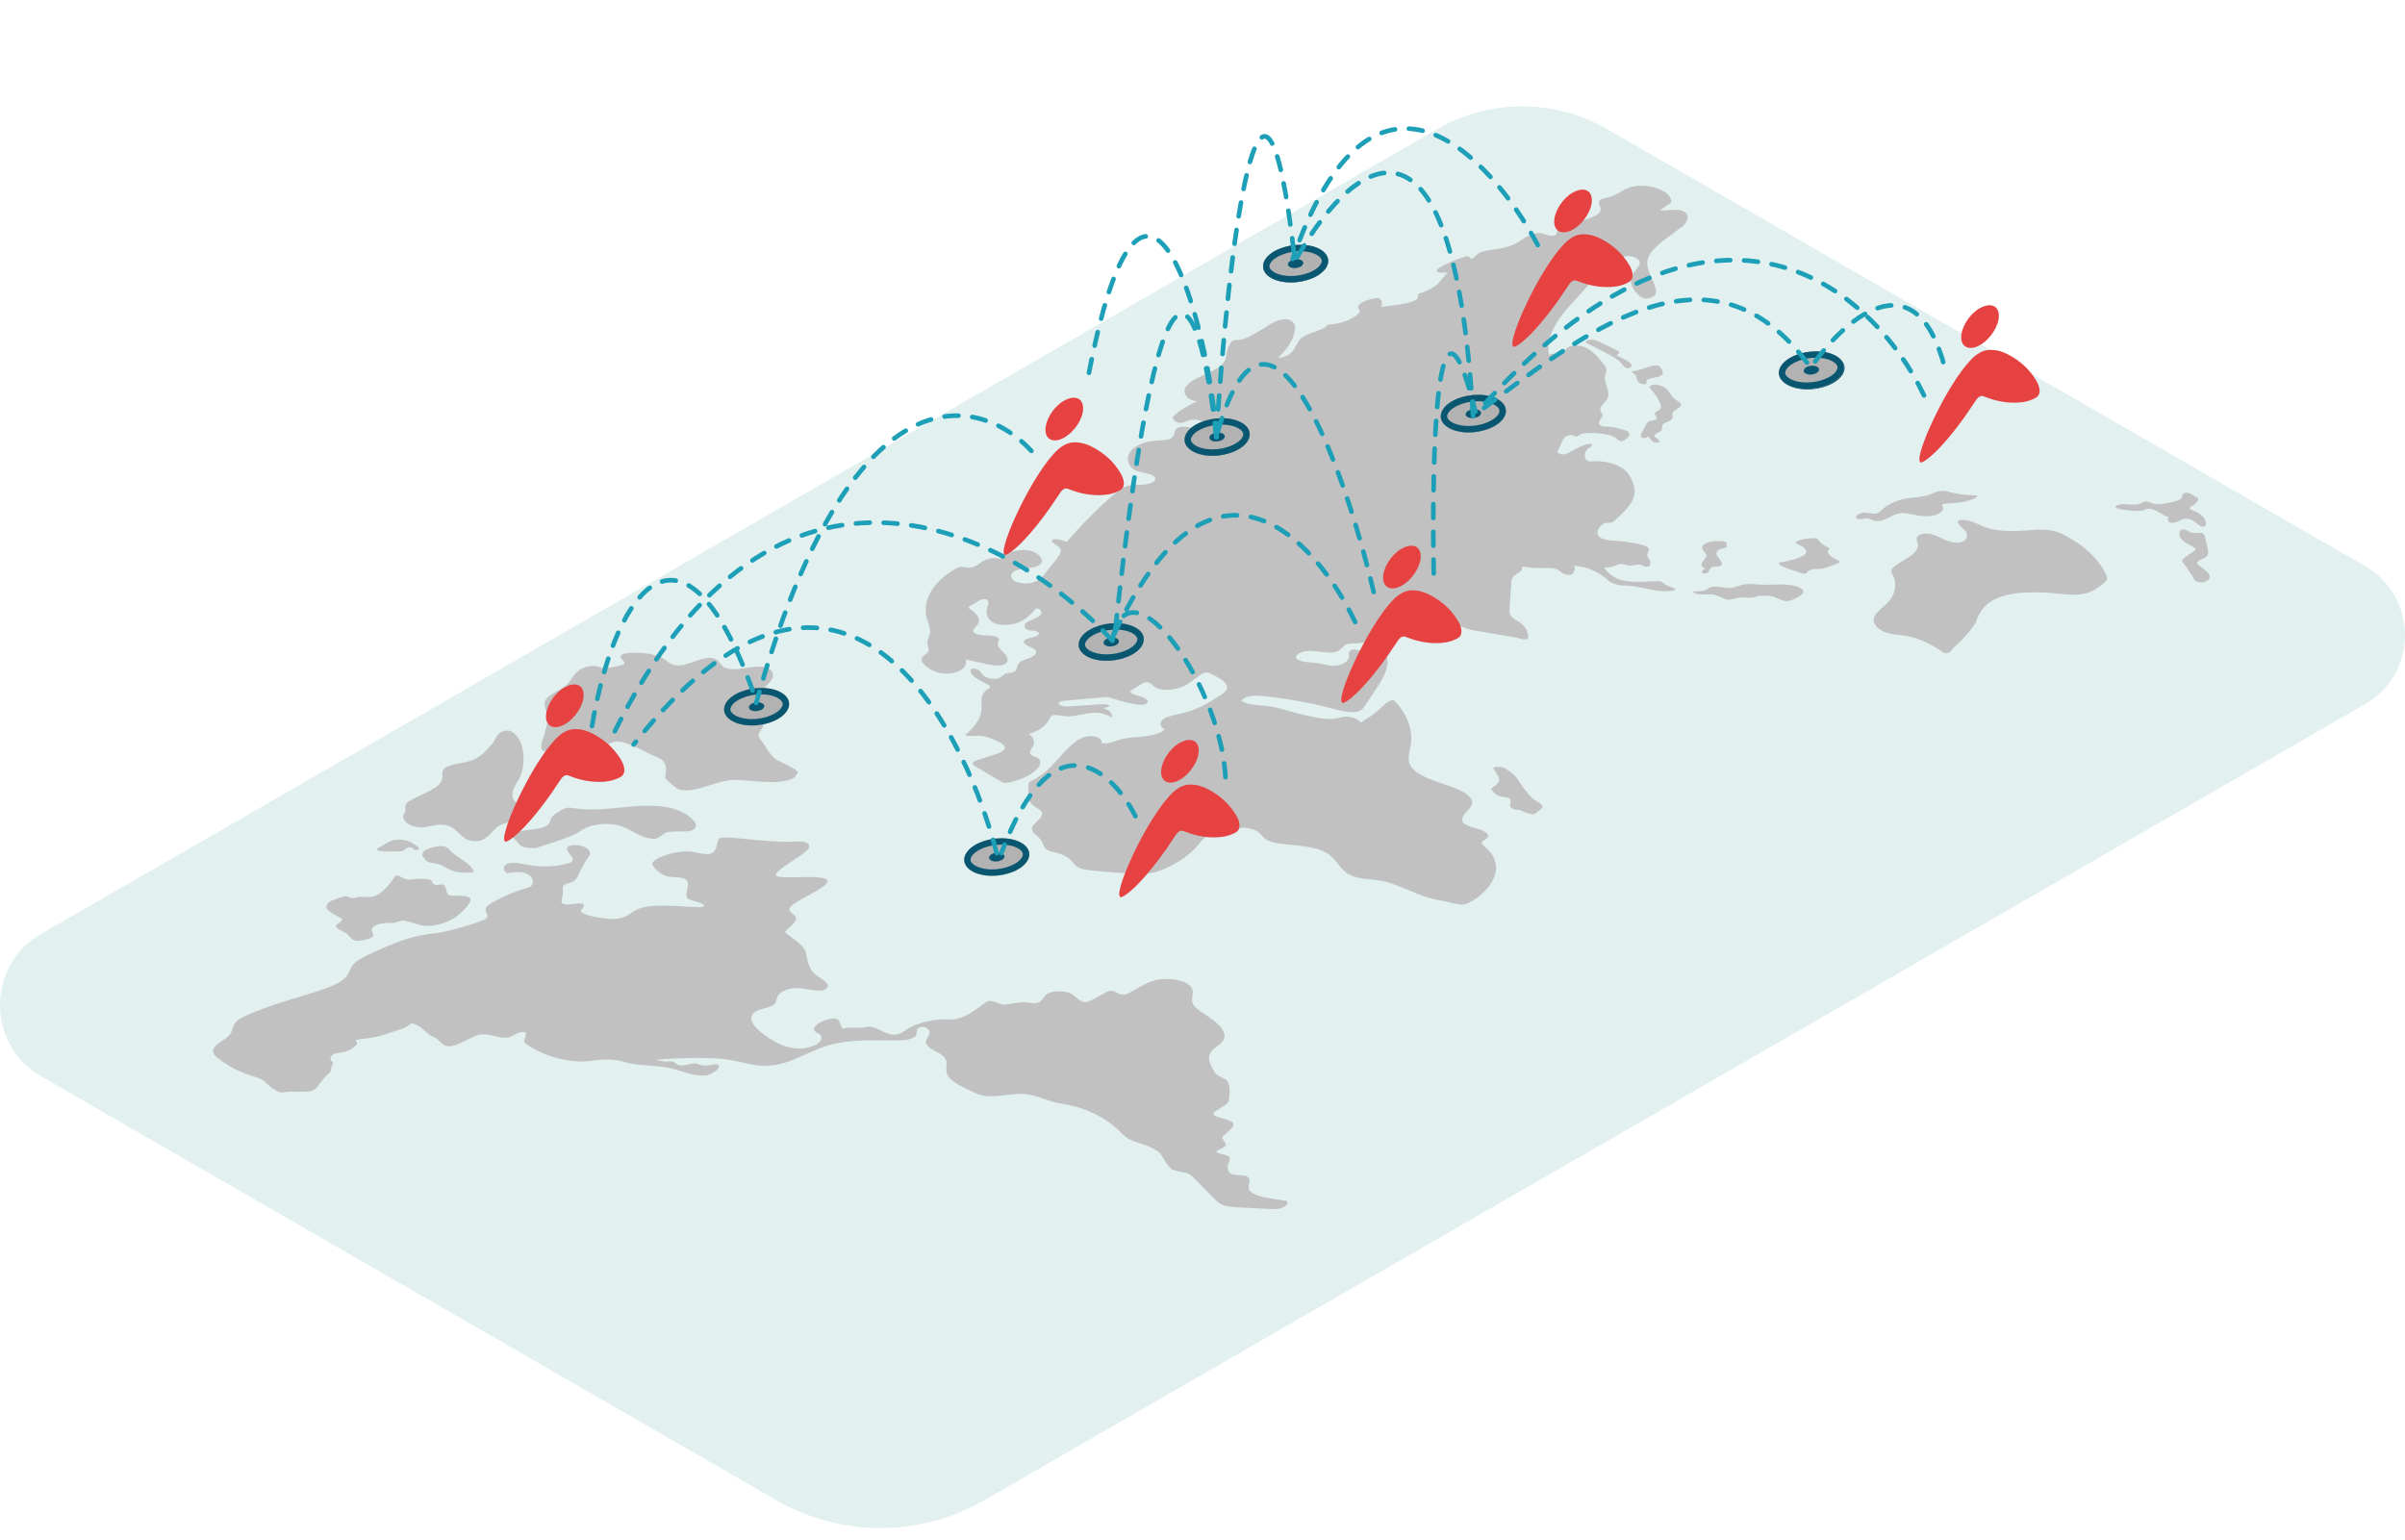 <svg width="520" height="333" viewBox="0 0 520 333" fill="none" xmlns="http://www.w3.org/2000/svg">
<path d="M8.899 232.746L167.875 324.411C181.781 332.429 198.903 332.429 212.809 324.411L511.363 152.268C522.87 145.627 522.87 129.039 511.363 122.412L347.462 27.908C336.108 21.364 322.132 21.364 310.778 27.908L8.899 201.952C-2.966 208.8 -2.966 225.898 8.899 232.746Z" fill="#E2F0F0"/>
<g filter="url(#filter0_d_226_1347)">
<path d="M349.656 35.781C349.78 35.85 349.89 35.933 349.973 36.016C350.125 36.181 350.139 36.401 349.918 36.553C349.794 36.636 349.601 36.691 349.601 36.801C349.601 36.856 349.642 36.911 349.725 36.953C349.766 36.98 349.821 37.008 349.877 37.021C350.415 37.256 350.939 37.517 351.408 37.793C351.643 37.931 351.863 38.069 352.07 38.206C352.415 38.441 352.746 38.689 352.788 38.992C352.829 39.295 352.429 39.626 351.905 39.598C351.698 39.598 351.532 39.529 351.394 39.46C351.146 39.309 350.98 39.088 350.842 38.882C350.346 38.179 349.518 37.586 348.566 37.035C348.055 36.732 347.504 36.456 346.966 36.181C345.641 35.506 344.303 34.817 342.978 34.142C342.978 34.142 342.965 34.142 342.951 34.128C342.371 33.797 343.779 33.37 344.358 33.439C344.951 33.508 345.448 33.742 345.917 33.977C347.048 34.528 348.18 35.065 349.311 35.616C349.435 35.671 349.546 35.726 349.656 35.795V35.781Z" fill="#C1C1C1"/>
<path d="M358.748 39.185C358.748 39.185 358.761 39.185 358.775 39.198C358.899 39.281 358.982 39.391 359.051 39.488C359.258 39.777 359.465 40.08 359.52 40.383C359.575 40.7 359.465 41.031 359.093 41.265C358.637 41.541 357.934 41.596 357.313 41.72C356.678 41.83 356.016 42.078 355.988 42.45C355.975 42.657 356.126 42.918 355.837 43.042C355.74 43.084 355.63 43.084 355.519 43.084C355.161 43.084 354.843 42.987 354.581 42.836C354.402 42.725 354.25 42.602 354.154 42.464C353.919 42.133 353.878 41.775 353.781 41.417C353.657 40.934 353.105 40.769 352.746 40.328C354.222 40.135 355.492 39.639 356.816 39.226C357.423 39.047 358.265 38.895 358.748 39.171V39.185Z" fill="#C1C1C1"/>
<path d="M359.713 43.663C360.238 43.966 360.61 44.379 360.886 44.779C361.3 45.357 361.617 45.991 362.335 46.473C362.762 46.763 363.342 47.011 363.452 47.383C363.687 48.127 361.921 48.581 361.645 49.325C361.493 49.725 361.797 50.152 361.562 50.538C361.203 51.116 359.81 51.295 359.465 51.874C359.244 52.246 359.52 52.673 359.244 53.045C358.872 53.514 357.616 53.748 357.699 54.258C357.782 54.767 359.189 55.139 358.734 55.58C358.444 55.842 357.782 55.732 357.382 55.498C357.299 55.443 357.216 55.388 357.161 55.332C356.885 55.043 356.747 54.685 356.361 54.464C356.306 54.423 356.237 54.395 356.154 54.368C356.333 54.685 355.409 54.836 355.023 54.616C355.009 54.616 354.981 54.588 354.968 54.575C354.609 54.299 354.774 53.913 354.954 53.583C355.271 52.976 355.602 52.37 355.933 51.778C356.085 51.502 356.278 51.185 356.72 51.034C357.175 50.882 357.851 50.923 358.141 50.675C358.596 50.303 357.685 49.821 357.81 49.367C357.906 49.008 358.596 48.829 358.913 48.512C359.272 48.182 359.148 47.755 358.996 47.369C358.486 46.101 357.672 44.861 356.595 43.718C356.789 43.098 357.934 43.07 358.913 43.346C359.217 43.428 359.479 43.538 359.727 43.676L359.713 43.663Z" fill="#C1C1C1"/>
<path d="M427.468 67.195C427.55 67.25 427.55 67.319 427.412 67.443C427.205 67.622 426.874 67.788 426.571 67.925C426.047 68.16 425.453 68.325 424.846 68.463C423.563 68.738 422.184 68.835 420.818 68.89C420.459 68.89 420.004 68.959 419.921 69.165C419.866 69.276 419.962 69.386 420.031 69.496C420.542 70.337 419.314 71.273 417.824 71.522C416.334 71.769 414.733 71.522 413.285 71.205C412.65 71.067 412.002 70.915 411.326 70.929C410.374 70.957 409.546 71.315 408.842 71.701C408.125 72.073 407.408 72.472 406.483 72.624C405.931 72.706 405.283 72.665 404.8 72.486C404.704 72.445 404.621 72.403 404.552 72.362C404.51 72.334 404.469 72.321 404.428 72.293C404.386 72.266 404.345 72.238 404.29 72.21C404.11 72.114 403.917 72.031 403.586 72.086C403.31 72.128 403.048 72.183 402.772 72.21C402.386 72.238 401.765 72.293 401.448 72.114C401.296 72.017 401.254 71.907 401.323 71.756C401.392 71.59 401.53 71.439 401.71 71.301C402.068 71.039 402.62 70.86 403.2 70.874C403.986 70.874 404.745 71.163 405.504 71.053C406.263 70.943 406.663 70.488 407.063 70.102C408.304 68.945 410.332 68.077 412.609 67.733C414.016 67.526 415.547 67.498 416.831 67.085C417.865 66.754 418.734 66.176 419.921 66.148C420.611 66.148 421.245 66.313 421.88 66.479C422.804 66.699 423.77 66.878 424.75 66.989C425.233 67.044 425.729 67.085 426.24 67.112C426.488 67.126 427.233 67.057 427.454 67.195H427.468Z" fill="#C1C1C1"/>
<path d="M473.754 66.837C473.892 66.92 474.017 67.002 474.141 67.085C474.265 67.168 474.375 67.237 474.486 67.305C474.541 67.333 474.596 67.374 474.651 67.388C474.748 67.429 474.858 67.485 474.955 67.54C475.093 67.622 475.203 67.705 475.258 67.801C475.341 67.953 475.258 68.118 475.175 68.27C475.01 68.573 474.748 68.862 474.444 69.124C474.21 69.331 473.506 69.579 473.437 69.827C473.396 69.965 473.52 70.089 473.699 70.199C473.975 70.35 474.375 70.474 474.624 70.585C474.844 70.681 475.065 70.791 475.258 70.901C476.334 71.522 476.969 72.389 476.969 73.257C476.969 73.519 476.817 73.85 476.362 73.891C476.1 73.919 475.865 73.822 475.672 73.712C475.589 73.671 475.52 73.616 475.465 73.574C475.079 73.299 474.637 72.885 474.099 72.569C473.644 72.307 473.106 72.114 472.485 72.169C471.851 72.224 471.395 72.527 470.899 72.761C470.402 72.996 469.685 73.175 469.16 72.968C469.119 72.954 469.077 72.927 469.036 72.913C468.595 72.651 468.719 72.197 468.898 71.825C468.457 71.701 468.084 71.522 467.725 71.315C467.587 71.232 467.449 71.15 467.312 71.067C467.174 70.984 467.036 70.888 466.884 70.805C466.718 70.709 466.553 70.626 466.387 70.543C465.932 70.337 465.008 69.896 464.359 70.006C464.083 70.047 463.862 70.157 463.642 70.254C462.773 70.626 461.31 70.447 460.331 70.364C459.889 70.323 458.137 70.157 457.571 69.827C457.295 69.675 457.295 69.469 457.833 69.234C458.275 69.041 459.047 69 459.586 69.028C460.565 69.083 461.614 69.262 462.469 68.986C463.035 68.807 463.462 68.421 464.111 68.449C464.621 68.449 464.98 68.725 465.421 68.876C466.332 69.179 467.463 69 468.457 68.807C469.491 68.614 470.54 68.408 471.368 67.994C472.085 67.636 471.478 66.685 472.609 66.548C473.051 66.493 473.423 66.63 473.741 66.823L473.754 66.837Z" fill="#C1C1C1"/>
<path d="M392.88 76.482C393.004 76.55 393.073 76.661 393.142 76.757C393.404 77.129 393.763 77.474 394.204 77.777C394.384 77.915 394.591 78.038 394.798 78.149C394.839 78.176 394.88 78.19 394.922 78.218C395.06 78.3 395.225 78.355 395.377 78.438C395.377 78.438 395.405 78.438 395.418 78.452C395.805 78.672 395.253 78.975 395.225 79.223C395.198 79.458 395.308 79.678 395.474 79.885C395.722 80.188 396.108 80.463 396.522 80.711C396.688 80.808 396.867 80.904 397.046 80.987C397.198 81.056 397.447 81.152 397.626 81.249C397.833 81.373 397.943 81.51 397.695 81.648C397.391 81.827 397.033 81.938 396.674 82.075C396.26 82.227 395.86 82.392 395.432 82.53C394.798 82.751 394.011 83.04 393.239 83.026C392.328 82.999 391.376 83.081 390.88 83.577C390.714 83.743 390.645 83.977 390.286 84.046C390.052 84.087 389.79 84.046 389.569 83.977C389.072 83.853 388.672 83.646 388.203 83.508C387.61 83.329 387.03 83.136 386.478 82.93C385.982 82.737 385.513 82.53 385.085 82.296C384.809 82.13 384.354 81.786 384.85 81.607C385.071 81.524 385.416 81.524 385.637 81.483C386.065 81.414 386.492 81.331 386.892 81.235C387.706 81.042 388.493 80.794 389.21 80.491C389.679 80.298 390.148 80.064 390.369 79.761C390.7 79.32 390.452 78.782 389.983 78.383C389.831 78.259 389.665 78.149 389.486 78.038C389.334 77.956 389.183 77.873 389.031 77.804C388.893 77.735 388.603 77.639 388.424 77.543C388.313 77.474 388.231 77.405 388.244 77.322C388.272 77.157 388.644 77.005 388.865 76.922C389.762 76.523 390.99 76.44 392.08 76.385C392.356 76.385 392.645 76.358 392.866 76.454C392.88 76.454 392.894 76.468 392.908 76.482H392.88Z" fill="#C1C1C1"/>
<path d="M373.193 77.212C373.193 77.212 373.234 77.239 373.248 77.253C373.386 77.363 373.289 77.584 373.303 77.708C373.303 77.942 373.482 78.204 373.137 78.383C372.861 78.534 372.434 78.548 372.13 78.672C371.606 78.865 371.206 79.127 371.137 79.499C370.999 80.147 371.716 80.739 372.116 81.345C372.351 81.703 372.42 82.186 371.868 82.392C371.385 82.585 370.682 82.447 370.199 82.626C369.826 82.764 369.688 83.04 369.592 83.288C369.481 83.536 369.357 83.811 368.998 83.949C368.709 84.059 368.322 84.018 368.102 83.88C368.046 83.853 368.005 83.811 367.964 83.77C367.936 83.729 367.922 83.687 367.909 83.646C367.895 83.467 368.571 82.888 368.916 82.916C368.681 82.916 368.474 82.833 368.309 82.737C368.046 82.585 367.881 82.351 367.881 82.13C367.881 81.772 368.157 81.428 368.419 81.111C368.695 80.78 368.971 80.45 368.929 80.078C368.874 79.526 368.102 79.072 368.033 78.521C367.936 77.846 368.971 77.281 370.088 77.102C370.654 77.019 371.247 76.978 371.827 77.005C372.185 77.019 372.903 77.046 373.193 77.212Z" fill="#C1C1C1"/>
<path d="M476.293 75.338C476.817 75.641 476.776 76.344 476.872 76.716C477.024 77.35 477.176 77.997 477.328 78.645C477.48 79.251 477.59 79.94 476.941 80.436C476.279 80.932 474.886 81.235 475.065 81.841C475.107 81.993 475.244 82.117 475.396 82.241C475.934 82.695 476.61 83.095 477.107 83.563C477.604 84.032 477.935 84.611 477.673 85.134C477.411 85.658 476.417 86.085 475.507 85.919C475.258 85.878 475.051 85.796 474.886 85.699C474.362 85.396 474.141 84.9 474.003 84.459C473.285 83.591 472.885 82.737 472.154 81.855C471.989 81.662 471.837 81.455 471.837 81.249C471.837 80.959 472.195 80.698 472.513 80.463C473.134 80.022 473.754 79.582 474.375 79.154C474.527 79.044 474.693 78.92 474.706 78.782C474.734 78.603 474.527 78.452 474.293 78.314C474.251 78.287 474.224 78.273 474.182 78.259C473.837 78.066 473.479 77.887 473.147 77.694C472.513 77.336 471.947 76.936 471.575 76.481C471.271 76.096 471.133 75.641 471.23 75.228C471.285 74.98 471.437 74.553 471.906 74.484C472.32 74.429 472.637 74.566 472.94 74.746C472.996 74.773 473.065 74.814 473.12 74.856C473.189 74.897 473.244 74.938 473.313 74.98C473.492 75.076 473.672 75.173 473.879 75.214C474.375 75.31 474.886 75.283 475.396 75.228C475.81 75.186 476.1 75.228 476.307 75.352L476.293 75.338Z" fill="#C1C1C1"/>
<path d="M389.279 87.159C389.693 87.394 389.997 87.711 389.928 88.041C389.9 88.138 389.859 88.234 389.79 88.317C389.348 88.909 387.555 89.86 386.465 89.984C385.375 90.108 383.871 88.964 382.767 88.882C378.339 88.565 381.057 89.502 376.614 89.185C376.145 89.144 375.579 89.323 375.165 89.419C374.696 89.529 374.007 89.75 373.496 89.667C372.986 89.584 372.517 89.323 372.089 89.157C371.785 89.033 371.454 88.909 371.151 88.785C370.847 88.661 370.53 88.537 370.13 88.523C369.785 88.523 369.399 88.565 369.054 88.565C368.322 88.579 367.508 88.565 366.832 88.372C366.708 88.344 366.35 88.248 366.17 88.138C366.129 88.11 366.087 88.083 366.074 88.055C366.06 88.028 366.06 88 366.087 87.972C366.239 87.835 366.777 87.917 367.012 87.89C367.591 87.821 368.226 87.807 368.709 87.6C369.095 87.449 369.343 87.201 369.716 87.049C371.027 86.498 372.875 87.297 374.448 87.104C375.303 86.994 375.979 86.622 376.793 86.429C378.063 86.14 379.484 86.374 380.836 86.429C382.257 86.498 383.678 86.374 385.085 86.374C386.506 86.374 387.996 86.539 389.086 87.063C389.155 87.091 389.21 87.132 389.265 87.159H389.279Z" fill="#C1C1C1"/>
<path d="M455.571 85.258C455.474 85.603 455.102 85.906 454.757 86.195C453.708 87.035 452.577 87.917 450.908 88.331C450.328 88.468 449.707 88.551 449.087 88.579C447.79 88.634 446.424 88.496 445.113 88.372C440.215 87.89 434.559 87.793 430.972 89.763C428.709 91.017 427.785 92.836 427.192 94.613C426.405 95.826 425.467 97.011 424.391 98.141C423.798 98.76 423.163 99.367 422.501 99.959C422.087 100.331 421.963 100.882 421.273 101.13C420.749 101.323 420.39 101.227 420.073 101.034C419.811 100.882 419.59 100.676 419.341 100.51C418.928 100.249 418.5 99.987 418.072 99.739C416.734 98.967 415.244 98.264 413.547 97.824C413.023 97.686 412.485 97.562 411.919 97.479C410.746 97.286 409.505 97.245 408.387 96.956C407.794 96.804 407.256 96.584 406.801 96.336C405.545 95.619 404.883 94.544 405.2 93.539C405.242 93.401 405.297 93.263 405.38 93.125C405.904 92.161 407.132 91.334 408.015 90.439C409.298 89.144 409.891 87.642 409.781 86.154C409.725 85.547 409.56 84.941 409.256 84.349C409.077 84.004 408.856 83.632 408.953 83.274C409.022 82.999 409.27 82.751 409.546 82.53C410.498 81.731 411.795 81.097 412.871 80.367C413.947 79.637 414.83 78.714 414.692 77.749C414.609 77.143 414.14 76.495 414.623 75.958C415.189 75.338 416.748 75.269 417.851 75.572C418.955 75.875 419.783 76.426 420.776 76.84C421.77 77.253 423.135 77.529 424.184 77.17C425.439 76.743 425.522 75.682 425.012 74.897C424.681 74.401 422.321 72.761 423.756 72.486C425.633 72.141 427.799 73.478 429.206 73.988C431.662 74.87 434.766 74.925 437.635 74.732C439.802 74.594 442.064 74.346 444.065 74.828C445.113 75.076 446.01 75.503 446.838 75.958C447.058 76.082 447.265 76.192 447.486 76.316C451.322 78.534 454.108 81.359 455.419 84.404C455.543 84.693 455.654 84.983 455.571 85.258Z" fill="#C1C1C1"/>
<path d="M166.274 104.63C167.295 105.222 167.295 106.256 166.771 107.055C166.205 107.909 165.198 108.653 164.674 109.521C163.129 112.098 166.302 115.06 164.701 117.623C164.425 118.05 164.039 118.463 163.998 118.918C163.97 119.345 164.274 119.758 164.591 120.158C165.653 121.467 166.122 122.831 167.557 124.029C167.695 124.153 167.875 124.264 168.068 124.374C168.426 124.581 168.84 124.773 169.254 124.966C169.682 125.159 170.096 125.352 170.454 125.559C170.537 125.614 170.62 125.655 170.703 125.71C170.744 125.738 170.799 125.779 170.868 125.807C170.979 125.876 171.117 125.945 171.255 126.013C171.406 126.096 171.572 126.179 171.724 126.275C172.22 126.565 172.634 126.895 172.372 127.226C172.207 127.419 172.055 128.232 170.703 128.617C166.84 129.72 163.198 128.686 158.866 128.659C154.63 128.631 151.043 131.538 147.028 130.767C146.918 130.753 146.766 130.684 146.573 130.574C145.593 130.009 143.772 128.411 143.827 128.094C144.034 126.62 144.352 124.98 142.682 124.016C142.489 123.905 142.282 123.809 142.034 123.713C139.647 122.831 136.612 120.709 133.825 120.364C131.19 120.034 128.996 123.589 126.292 123.671C124.085 123.74 122.071 122.018 120.111 122.569C119.808 122.652 118.649 122.569 118.304 122.569C117.959 122.569 117.697 122.514 117.504 122.404C116.428 121.784 117.504 119.634 117.642 119C117.945 117.595 118.594 116.19 118.359 114.757C118.18 113.627 117.394 112.483 117.959 111.395C118.635 110.1 120.981 109.383 122.305 108.281C123.395 107.372 123.754 106.214 124.775 105.278C125.796 104.341 128.003 103.61 129.617 104.23C130.928 104.726 132.845 104.217 134.087 103.9C134.432 103.817 134.805 103.707 134.956 103.5C135.163 103.225 134.86 102.908 134.57 102.66C133.756 101.971 134.17 101.434 135.605 101.241C136.446 101.13 137.385 101.158 138.254 101.186C140.199 101.227 142.158 101.682 143.538 102.481C143.745 102.591 143.938 102.729 144.103 102.853C144.393 103.059 144.655 103.294 144.973 103.486C145.097 103.555 145.221 103.624 145.359 103.679C148.256 104.782 152.202 101.227 154.796 102.55C155.665 103.046 155.748 103.79 156.479 104.258C158.852 105.636 163.418 103.307 166.026 104.492C166.109 104.534 166.178 104.561 166.247 104.602L166.274 104.63Z" fill="#C1C1C1"/>
<path d="M325.678 126.317C325.967 126.482 326.216 126.675 326.464 126.854C326.961 127.226 327.444 127.598 327.789 128.025C328.078 128.369 328.285 128.741 328.52 129.113C328.892 129.706 329.348 130.285 329.789 130.863C330.479 131.759 331.196 132.668 332.383 133.357C332.893 133.66 333.528 133.977 333.528 134.39C333.528 134.638 333.307 134.845 333.073 135.052C332.686 135.382 332.259 135.699 331.79 135.989C331.721 136.03 331.652 136.071 331.555 136.085C331.445 136.085 331.348 136.085 331.251 136.058C330.493 135.878 329.72 135.699 329.099 135.382C328.92 135.3 328.754 135.19 328.534 135.148C328.354 135.121 328.175 135.121 327.982 135.107C327.623 135.093 327.292 134.983 327.03 134.845C326.575 134.583 326.354 134.184 326.575 133.839C326.575 133.619 326.575 133.385 326.575 133.137C326.575 132.971 326.547 132.806 326.395 132.668C326.368 132.641 326.326 132.613 326.285 132.586C325.898 132.365 325.195 132.379 324.643 132.282C324.271 132.214 323.953 132.09 323.677 131.938C323.526 131.855 323.388 131.759 323.263 131.649C322.932 131.359 322.712 131.029 322.505 130.712C322.463 130.657 322.436 130.588 322.449 130.533C322.463 130.464 322.56 130.409 322.643 130.353C323.415 129.844 324.133 129.237 324.146 128.549C324.146 128.177 323.926 127.805 323.705 127.46C323.457 127.047 323.194 126.633 322.946 126.22C322.918 126.165 322.877 126.11 322.918 126.055C322.946 126.027 322.987 126 323.043 125.972C323.622 125.738 324.422 125.793 325.016 126C325.264 126.082 325.498 126.193 325.705 126.317H325.678Z" fill="#C1C1C1"/>
<path d="M110.799 118.325C113.462 119.855 114.027 125.71 111.958 128.921C111.158 130.174 110.482 131.469 110.964 132.778C111.089 133.137 111.461 133.426 111.916 133.701C112.303 133.922 112.758 134.129 113.213 134.321C113.669 134.514 114.11 134.721 114.482 134.928C114.993 135.231 115.352 135.548 115.352 135.961C115.214 137.201 109.088 137.394 107.35 138.965C106.025 140.163 105.046 141.982 102.576 141.899C101.817 141.872 101.224 141.679 100.714 141.376C100.134 141.045 99.679 140.59 99.196 140.15C98.727 139.695 98.244 139.24 97.651 138.896C97.209 138.648 96.713 138.455 96.12 138.372C94.45 138.138 92.836 138.854 91.111 138.91C90.104 138.937 89.166 138.675 88.463 138.276C87.304 137.614 86.766 136.54 87.538 135.686C87.911 135.272 87.028 134.087 88.573 133.178C91.856 131.263 95.788 130.436 95.678 127.736C95.678 127.35 95.581 126.95 95.761 126.578C96.409 125.283 99.472 125.2 101.555 124.567C103.928 123.85 105.101 122.307 106.343 120.929C107.57 119.552 107.198 118.119 109.874 117.967C110.206 118.022 110.523 118.132 110.813 118.298L110.799 118.325Z" fill="#C1C1C1"/>
<path d="M148.077 135.906C149.18 136.54 150.008 137.325 150.477 138.179C150.643 140.618 146.738 139.406 144.186 139.984C143.358 140.177 142.379 141.431 141.482 141.403C138.033 141.293 136.184 138.772 132.832 138.29C130.293 137.931 127.148 138.441 125.589 139.64C124.14 140.756 119.808 142.106 116.235 143.263C115.365 143.553 114.193 143.374 113.31 143.195C113.103 143.153 112.937 143.084 112.786 143.002C112.537 142.864 112.358 142.685 112.206 142.506C111.696 141.927 111.171 141.362 110.661 140.783C111.571 138.937 117.187 139.888 118.635 138.166C118.98 137.752 118.994 137.256 119.242 136.829C119.629 136.154 120.581 135.63 121.477 135.134C121.864 134.928 122.264 134.721 122.774 134.666C123.257 134.611 123.74 134.707 124.223 134.776C131.107 135.865 138.847 133.082 145.331 134.804C146.352 135.079 147.29 135.451 148.091 135.92L148.077 135.906Z" fill="#C1C1C1"/>
<path d="M89.083 142.285C89.083 142.285 89.166 142.327 89.194 142.354C89.428 142.506 91.015 143.401 90.435 143.691C90.118 143.911 89.897 143.883 89.718 143.773C89.635 143.718 89.552 143.649 89.47 143.58C89.387 143.511 89.304 143.443 89.221 143.387C89.18 143.36 89.152 143.346 89.111 143.332C87.814 142.905 88.021 143.635 87.014 144.021C86.517 144.214 85.413 144.035 84.834 144.104C84.379 144.159 82.227 144.2 81.661 143.87C81.592 143.828 81.55 143.787 81.523 143.732V143.677C81.523 143.58 81.62 143.511 81.716 143.429C82.199 143.071 82.806 142.809 83.33 142.478C83.951 142.092 84.668 141.693 85.593 141.583C86.876 141.431 88.186 141.748 89.083 142.271V142.285Z" fill="#C1C1C1"/>
<path d="M96.616 143.263C96.947 143.456 97.154 143.718 97.375 143.952C98.92 145.578 102.121 146.749 102.397 148.595C100.714 148.83 98.837 148.733 97.444 148.141C96.52 147.755 95.844 147.163 94.809 146.873C94.188 146.694 93.484 146.653 92.877 146.474C92.657 146.419 92.45 146.336 92.284 146.226C91.953 146.033 91.76 145.799 91.843 145.537C91.746 145.537 91.677 145.495 91.608 145.468C91.194 145.234 91.318 144.517 91.553 144.2C91.815 143.828 92.436 143.594 93.043 143.387C94.119 143.029 95.54 142.74 96.506 143.195C96.547 143.222 96.588 143.236 96.644 143.263H96.616Z" fill="#C1C1C1"/>
<path d="M363.48 9.121C361.203 11.022 358.182 12.745 356.747 14.935C355.174 17.346 357.189 19.675 357.892 22.114C358.044 22.651 358.182 23.216 357.851 23.739C357.52 24.249 356.568 24.676 355.657 24.525C355.354 24.483 355.092 24.373 354.871 24.235C354.65 24.111 354.457 23.946 354.291 23.808C352.967 22.596 352.346 21.218 352.746 19.785C353.036 18.669 355.243 17.305 354.333 16.23C354.195 16.051 354.002 15.9 353.809 15.79C352.705 15.142 350.884 15.335 349.725 15.969C347.849 16.988 346.165 18.834 344.855 20.13C343.268 21.714 341.957 23.367 340.44 24.98C337.032 28.617 333.997 32.654 334.963 36.773C336.108 36.209 336.591 36.525 337.101 36.567C337.598 36.608 338.026 36.36 338.232 36.098C338.439 35.837 338.508 35.547 338.757 35.299C339.322 34.734 340.716 34.583 341.778 34.803C342.358 34.927 342.854 35.134 343.296 35.396C343.668 35.602 343.999 35.85 344.303 36.112C345.227 36.884 345.931 37.752 346.621 38.606C346.924 38.992 347.242 39.377 347.324 39.805C347.421 40.342 347.117 40.879 347.021 41.417C346.745 43.001 348.345 44.627 347.545 46.17C347.062 47.107 345.71 47.961 346.083 48.912C346.179 49.16 346.414 49.408 346.469 49.67C346.538 50.083 346.165 50.483 345.917 50.868C345.683 51.254 345.586 51.736 346.096 52.026C346.593 52.287 347.297 52.26 347.918 52.287C348.98 52.343 349.959 52.618 350.911 52.894C351.256 52.99 351.629 53.1 351.905 53.266C352.457 53.72 352.388 54.134 352.098 54.464C351.863 54.726 350.967 55.58 350.277 55.374C349.89 55.181 349.766 55.043 349.642 54.919C349.504 54.795 349.352 54.685 349.173 54.588C348.469 54.189 347.49 53.941 346.524 53.803C345.738 53.693 344.938 53.624 344.124 53.624C343.351 53.624 342.537 53.651 341.847 53.858C341.433 53.982 341.254 54.423 340.757 54.395C340.454 54.382 340.274 54.148 339.985 54.092C339.433 53.996 338.812 54.189 338.467 54.451C338.108 54.712 337.957 55.043 337.805 55.374C337.501 56.021 337.212 56.669 336.908 57.33C336.811 57.537 336.715 57.771 336.88 57.964C337.336 58.267 337.819 58.308 338.219 58.239C338.715 58.157 339.115 57.95 339.474 57.743C339.709 57.606 339.943 57.482 340.164 57.358C340.812 56.999 341.461 56.641 342.22 56.38C342.606 56.242 343.696 55.801 344.137 56.049C344.524 56.504 343.558 56.779 343.337 57.041C343.02 57.385 342.744 57.757 342.675 58.157C342.634 58.556 342.716 58.97 342.896 59.355C343.406 59.783 343.723 59.824 344.151 59.783C344.537 59.755 344.938 59.714 345.31 59.728C346.083 59.741 346.869 59.824 347.614 59.989C348.676 60.21 349.642 60.554 350.428 61.009C350.732 61.188 351.008 61.381 351.256 61.588C352.07 62.276 352.512 63.076 352.857 63.875C353.284 64.867 353.546 65.886 353.381 66.892C353.077 68.931 351.118 70.736 349.201 72.472C348.966 72.679 348.718 72.899 348.318 72.996C347.876 73.106 347.352 73.037 346.924 73.147C346.593 73.244 346.386 73.437 346.207 73.616C345.393 74.442 344.951 75.586 346.055 76.289C347.035 76.854 348.456 76.895 349.739 76.978C351.518 77.088 353.243 77.363 354.871 77.79C355.285 77.887 355.712 78.025 356.03 78.218C356.237 78.342 356.402 78.479 356.471 78.645C356.651 79.058 356.209 79.485 356.168 79.926C356.126 80.408 356.568 80.849 356.775 81.318C356.982 81.786 356.858 82.571 356.016 82.544C355.188 82.503 354.926 81.993 354.209 82.075C353.491 82.158 352.774 82.365 352.056 82.255C351.491 82.186 350.994 81.924 350.428 81.951C349.973 81.979 349.614 82.172 349.242 82.323C348.552 82.599 347.669 82.737 346.828 82.695C347.269 83.453 347.987 84.183 348.966 84.748C349.201 84.886 349.449 85.01 349.711 85.12C351.298 85.809 353.105 85.864 355.092 85.796C356.085 85.754 357.078 85.727 358.072 85.699C358.43 85.699 358.803 85.671 359.12 85.768C359.644 86.016 359.81 86.195 359.976 86.333C360.748 86.815 361.424 86.967 361.99 87.201C362.611 87.531 361.852 87.724 361.355 87.779C360.872 87.835 360.362 87.848 359.865 87.848C358.941 87.835 357.989 87.697 357.133 87.531C355.312 87.201 353.546 86.691 351.643 86.622C351.049 86.608 350.428 86.622 349.89 86.484C349.311 86.333 348.621 86.112 348.138 85.837C347.131 84.955 346.4 84.39 345.558 83.908C344.137 83.081 342.399 82.489 340.357 82.323C340.633 82.902 340.495 83.508 340.026 84.046C339.667 84.459 338.536 84.335 337.957 84.004C337.501 83.729 337.198 83.398 336.784 83.15C335.639 82.737 334.852 82.792 334.107 82.82C333.224 82.861 332.341 82.861 331.472 82.806C330.796 82.764 329.955 82.503 329.292 82.558C328.837 82.599 329.099 82.888 329.058 83.081C329.016 83.274 328.851 83.453 328.658 83.619C328.271 83.936 327.72 84.197 327.361 84.514C326.878 84.941 326.823 85.492 326.781 86.002C326.657 87.821 326.519 89.653 326.395 91.472C326.34 92.106 326.312 92.767 326.809 93.332C327.195 93.773 327.858 94.104 328.423 94.476C329.486 95.178 330.134 96.074 330.327 97.011C330.41 97.438 330.782 98.265 329.651 98.265C328.975 98.265 328.368 97.962 327.747 97.865C326.864 97.713 325.995 97.562 325.112 97.41C323.319 97.107 321.525 96.79 319.731 96.501C318.393 96.267 316.986 96.019 315.979 95.44C315.289 95.04 314.848 94.531 314.241 94.104C313.578 93.718 311.799 93.001 312.033 93.828C312.212 94.476 311.812 95.096 310.75 95.385C310.115 95.564 309.246 95.564 308.75 95.275C308.28 94.972 308.708 94.806 308.653 94.531C308.336 94.269 307.839 94.31 307.494 94.338C306.528 94.421 305.659 94.71 304.707 94.82C303.645 94.944 302.569 95.054 301.617 95.357C299.989 95.84 298.899 96.749 297.699 97.548C296.498 98.347 294.981 99.119 293.132 99.146C292.553 99.146 291.959 99.105 291.435 99.229C290.345 99.491 290.18 100.386 289.255 100.813C288.69 101.075 287.931 101.13 287.213 101.103C285.696 101.048 284.22 100.676 282.702 100.758C281.198 100.855 279.681 101.778 280.412 102.536C281.488 103.211 282.936 103.17 284.109 103.294C285.834 103.473 287.503 104.162 289.186 103.9C290.373 103.707 291.214 103.087 291.587 102.412C291.904 101.847 291.214 100.924 292.249 100.524C292.746 100.331 293.284 100.524 293.822 100.579C294.622 100.676 295.408 100.703 296.167 100.497C296.885 100.304 297.657 99.987 298.402 100.138C299.161 100.483 299.34 100.745 299.478 100.979C300.927 103.679 299.147 106.559 297.395 109.191C296.595 110.389 295.795 111.588 294.995 112.787C294.801 113.062 294.608 113.365 294.263 113.572C293.008 114.371 290.787 113.916 289.103 113.475C284.206 112.153 279.018 111.175 273.72 110.582C272.713 110.472 271.665 110.362 270.658 110.486C269.651 110.61 268.671 111.009 268.423 111.574C269.94 112.483 272.037 112.442 273.803 112.649C276.08 112.897 278.094 113.655 280.246 114.164C283.157 114.839 286.965 116.038 289.724 115.17C291.021 114.757 292.456 115.019 293.408 115.57C293.739 115.763 294.029 115.997 294.222 116.245C294.843 115.804 295.56 115.432 296.167 114.991C296.788 114.55 297.381 114.095 297.961 113.641C298.775 112.993 299.451 111.96 300.637 111.533C301.065 111.381 301.189 111.312 301.355 111.409C302.251 112.249 302.665 112.855 303.065 113.448C303.631 114.261 304.086 115.115 304.417 115.969C305.094 117.65 305.314 119.414 305.025 121.136C304.762 122.652 304.155 124.222 305.025 125.655C305.452 126.372 306.183 126.964 307.08 127.488C309.136 128.673 312.102 129.458 314.585 130.422C315.234 130.67 315.882 130.96 316.434 131.29C317.593 131.966 318.435 132.778 318.297 133.702C318.186 134.473 317.4 135.134 316.807 135.837C316.213 136.526 315.827 137.38 316.503 138.055C317.717 138.827 318.89 139.034 319.883 139.337C320.242 139.433 320.587 139.585 320.89 139.764C321.608 140.191 322.049 140.742 321.539 141.224C321.235 141.514 320.656 141.693 320.463 141.996C320.201 142.423 320.739 142.864 321.18 143.236C323.429 145.082 323.939 147.507 323.056 149.698C322.256 151.668 320.27 153.9 317.565 155.223C317.234 155.388 316.876 155.526 316.462 155.581C315.441 155.705 313.33 155.085 312.323 154.892C310.695 154.603 309.094 154.245 307.632 153.721C306.501 153.321 304.459 152.412 302.541 151.654C301.217 151.131 299.947 150.69 299.078 150.538C296.802 150.125 294.208 150.152 292.277 149.353C292.028 149.243 291.794 149.133 291.587 149.009C289.435 147.769 289.007 145.688 286.813 144.421C285.158 143.456 282.881 143.112 280.674 142.836C278.673 142.602 276.383 142.547 274.603 141.927C274.479 141.886 274.355 141.831 274.231 141.789C273.458 141.376 273.169 141.031 272.851 140.687C272.534 140.343 272.217 139.984 271.748 139.709C270.547 139.089 268.988 138.813 267.678 139.13C266.519 139.419 265.705 140.095 264.463 140.219C263.994 140.26 263.511 140.219 263.028 140.246C261.994 140.301 261.097 140.701 260.476 141.183C259.855 141.665 259.469 142.23 259.014 142.767C257.358 144.751 254.875 146.515 251.839 147.852C250.929 148.251 249.963 148.623 248.859 148.775C247.99 148.912 247.066 148.912 246.169 148.899C242.61 148.844 239.064 148.596 235.587 148.168C234.718 148.058 233.808 147.934 233.132 147.576C232.387 147.149 232.097 146.584 231.641 146.102C231.338 145.771 230.952 145.482 230.496 145.22C229.945 144.903 229.296 144.641 228.593 144.448C227.861 144.255 227.034 144.131 226.454 143.801C225.488 143.25 225.585 142.368 225.088 141.638C224.536 140.839 223.226 140.205 223.115 139.351C223.019 138.634 223.805 138 224.454 137.394C225.102 136.788 225.654 136.016 225.116 135.382C224.867 135.079 224.385 134.859 223.985 134.611C222.853 133.908 222.26 132.971 222.301 132.021C222.343 131.249 222.357 130.464 222.398 129.678C222.398 129.541 222.398 129.389 222.494 129.251C222.632 129.058 222.922 128.921 223.198 128.769C227.378 126.633 228.979 123.272 232.207 120.64C233.035 119.965 234.125 119.29 235.546 119.18C236.277 119.124 237.063 119.304 237.588 119.607C238.071 119.896 238.333 120.268 238.084 120.654C239.409 121.04 240.816 120.323 242.113 119.937C243.7 119.455 245.576 119.414 247.356 119.235C249.135 119.056 251.025 118.628 251.826 117.705C250.487 117.003 250.777 115.928 251.784 115.363C252.902 114.729 254.516 114.509 255.965 114.151C259.069 113.379 261.442 111.891 263.718 110.444C264.298 110.072 264.891 109.7 265.153 109.232C265.732 108.226 264.725 107.262 263.346 106.476C262.835 106.187 262.269 105.911 261.718 105.663C261.483 105.567 261.235 105.457 260.945 105.429C260.407 105.388 259.952 105.65 259.607 105.884C258.213 106.848 257.054 107.978 255.233 108.667C253.578 109.287 251.094 109.383 249.742 108.612C249.122 108.143 248.901 107.868 248.597 107.689C248.404 107.578 248.183 107.51 247.907 107.51C247.452 107.51 247.093 107.716 246.79 107.909C245.976 108.433 245.162 108.956 244.334 109.48C244.389 109.687 244.569 109.852 244.817 110.003C245.286 110.265 246.004 110.444 246.611 110.623C246.942 110.72 247.287 110.858 247.563 111.009C248.059 111.299 248.363 111.671 248.045 112.015C247.604 112.497 246.376 112.442 245.465 112.291C243.755 111.987 242.113 111.574 240.568 111.037C240.237 110.927 239.906 110.803 239.519 110.761C239.188 110.72 238.829 110.761 238.498 110.789C235.753 111.023 232.994 111.271 230.234 111.519C229.751 111.56 229.2 111.629 228.979 111.877C228.786 112.098 228.937 112.359 229.241 112.525C230.11 112.8 230.69 112.773 231.255 112.731C233.518 112.594 235.767 112.442 238.015 112.304C238.678 112.263 239.519 112.304 239.933 112.539C239.643 112.911 239.092 113.007 238.554 113.103C238.857 113.2 239.133 113.31 239.367 113.448C240.126 113.875 240.554 114.509 240.457 115.129C239.602 114.715 238.719 114.288 237.629 114.151C235.104 113.834 232.607 115.184 230.083 114.853C229.158 114.729 228.041 114.399 227.365 114.798C227.075 114.963 226.992 115.225 226.896 115.446C226.316 116.837 224.661 118.064 222.467 118.725C223.474 119.414 223.833 120.406 223.391 121.26C223.019 121.976 222.205 122.831 223.102 123.354C223.405 123.533 223.833 123.602 224.164 123.754C225.171 124.319 225.047 125.173 224.592 125.821C223.488 127.391 221.004 128.549 218.259 129.182C217.928 129.265 217.542 129.334 217.183 129.279C216.879 129.237 216.617 129.113 216.396 128.976C214.479 127.86 212.685 126.785 210.892 125.724C210.657 125.586 210.409 125.435 210.326 125.242C210.174 124.815 210.933 124.484 211.595 124.277C212.754 123.905 213.899 123.547 215.044 123.175C216.093 122.844 217.279 122.362 217.266 121.673C217.252 121.274 216.838 120.943 216.328 120.654C216.148 120.557 215.955 120.461 215.776 120.364C214.479 119.717 213.003 119.042 211.306 119.097C210.409 119.124 209.195 119.262 208.657 118.959C210.768 117.237 212.147 115.239 212.23 113.214C212.285 111.781 211.83 110.127 213.513 109.08C213.734 108.943 214.01 108.791 214.065 108.598C214.12 108.391 213.886 108.199 213.61 108.033C212.892 107.661 212.271 107.358 211.692 107.027C210.492 106.338 209.553 105.567 209.954 104.671C210.395 104.465 211.085 104.589 211.485 104.823C211.982 105.167 212.133 105.526 212.423 105.856C212.561 106.008 212.754 106.159 212.961 106.283C213.858 106.807 215.293 107.027 216.19 106.545C216.755 106.256 217.004 105.732 217.721 105.581C218.052 105.512 218.438 105.539 218.783 105.457C220.066 105.209 219.708 104.093 220.315 103.39C220.756 102.866 221.749 102.591 222.577 102.274C223.405 101.943 224.219 101.434 224.026 100.869C223.929 100.593 223.64 100.373 223.281 100.166C223.074 100.042 222.853 99.932 222.619 99.822C222.384 99.711 222.163 99.601 221.97 99.491C221.515 99.229 221.211 98.94 221.405 98.595C221.639 98.141 222.577 97.975 223.35 97.796C224.109 97.603 224.909 97.135 224.523 96.721C223.833 96.294 222.757 96.418 222.067 96.17C221.156 95.66 221.487 94.861 222.246 94.434C223.06 93.952 224.191 93.677 224.84 93.125C225.337 92.712 225.268 92.051 224.73 91.734C224.55 91.637 224.302 91.569 224.012 91.555C223.102 92.616 222.15 93.718 220.549 94.448C218.935 95.178 216.479 95.426 214.865 94.696C213.016 93.649 213.154 92.12 213.637 90.866C213.803 90.439 213.734 89.846 213.306 89.598C212.34 89.516 212.078 89.653 211.844 89.791C211.223 90.163 210.588 90.521 209.967 90.893C209.691 91.059 209.388 91.252 209.443 91.486C211.706 92.905 212.106 94.214 211.264 95.22C210.85 95.702 210.174 96.225 210.492 96.735C211.388 97.355 212.451 97.41 213.32 97.41C214.12 97.41 215.1 97.507 215.61 97.81C215.803 97.92 215.927 98.044 215.969 98.21C216.038 98.485 215.831 98.733 215.762 99.009C215.527 99.822 216.479 100.579 217.183 101.31C217.886 102.04 218.287 103.073 217.224 103.624C216.217 104.148 214.644 103.886 213.389 103.61C211.844 103.266 210.312 102.922 208.767 102.577C209.153 103.404 208.712 104.354 207.65 104.947C206.587 105.553 204.959 105.801 203.524 105.567C202.628 105.429 201.841 105.112 201.179 104.726C200.862 104.547 200.572 104.341 200.31 104.148C199.551 103.569 198.958 102.798 199.427 102.122C199.717 101.709 200.379 101.406 200.641 100.979C201.013 100.4 200.572 99.739 200.503 99.119C200.448 98.375 200.931 97.658 201.069 96.914C201.234 95.922 200.738 94.944 200.448 93.952C199.275 89.984 201.69 85.74 206.67 82.957C207.001 82.764 207.401 82.585 207.87 82.571C208.27 82.571 208.643 82.695 209.043 82.737C210.409 82.902 211.471 82.117 212.327 81.483C213.182 80.849 215.169 80.381 216.203 80.904C217.376 79.513 220.342 78.521 222.839 79.113C223.212 79.196 223.571 79.347 223.902 79.54C225.157 80.257 225.888 81.566 224.55 82.296C223.847 82.682 222.826 82.792 221.874 82.902C220.908 83.012 219.901 83.136 219.239 83.55C218.287 84.128 218.494 85.148 219.473 85.713C221.101 86.388 222.936 86.236 224.095 85.671C225.005 85.217 225.53 84.569 226.013 83.949C226.827 82.916 227.641 81.882 228.468 80.849C229.089 80.078 229.71 79.168 229.062 78.383C228.744 77.997 226.896 77.184 227.572 76.702C228.082 76.33 230.248 76.964 230.621 77.184C233.863 73.519 237.27 69.896 241.354 66.479C242.016 65.928 242.734 65.349 243.81 65.087C244.914 64.798 246.197 64.894 247.397 64.784C248.597 64.674 249.894 64.178 249.811 63.475C249.77 63.2 249.577 62.993 249.287 62.828C248.79 62.538 248.032 62.373 247.273 62.208C246.514 62.042 245.755 61.877 245.286 61.601C243.879 60.678 243.575 59.218 244.086 58.143C244.789 56.669 247.093 55.511 249.701 55.305C251.039 55.195 252.681 55.264 253.454 54.602C253.812 54.299 253.867 53.9 253.936 53.528C254.502 50.662 259.883 53.817 260.697 52.467C260.973 52.012 260.655 51.543 260.076 51.213C259.358 50.799 258.227 50.593 257.303 50.827C256.682 50.978 256.185 51.295 255.537 51.406C254.999 51.502 254.544 51.378 254.185 51.171C253.122 50.207 253.633 50.055 254.323 49.477C255.537 48.443 257.234 47.534 258.889 46.749C258.241 46.707 257.689 46.542 257.248 46.294C256.199 45.688 255.813 44.613 256.323 43.773C257.993 41.031 264.574 40.466 265.07 37.283C265.208 36.346 265.36 35.382 265.87 34.472C266.74 32.957 267.443 33.908 269.223 33.177C271.334 32.309 272.934 31.125 274.728 30.064C275.79 29.43 277.321 28.741 278.701 29.127C279.998 29.788 280.108 30.573 279.998 31.235C279.681 33.398 278.411 35.52 276.342 37.338C277.984 37.366 279.211 36.456 279.777 35.561C280.343 34.665 280.577 33.673 281.612 32.929C283.143 31.827 286.192 31.497 287.131 30.188C290.069 30.064 292.829 28.961 294.07 27.418C294.112 27.363 293.532 26.509 293.643 26.22C293.794 25.834 294.401 25.448 294.912 25.2C295.546 24.911 297.381 24.249 298.237 24.511C298.858 24.855 299.106 26.275 298.375 26.385C300.775 26.04 304.155 25.903 306.059 24.897C306.653 24.594 306.584 23.932 306.721 23.505C308.391 23.009 309.798 22.293 310.874 21.411C311.274 21.08 312.764 18.972 313.068 18.945C311.812 19.027 311.123 18.959 310.833 18.807C310.171 18.421 311.702 17.512 313.468 16.727C315.234 15.941 317.234 15.294 317.496 15.431C317.69 15.666 317.938 15.872 318.241 16.051C319.607 14.853 319.621 14.439 322.187 14.081C323.884 13.847 325.567 13.557 327.044 12.979C328.741 12.318 330.672 10.21 332.99 10.416C333.9 10.499 334.908 11.133 335.901 10.954C336.908 10.761 336.37 10.361 336.77 9.782C337.432 8.832 339.419 8.225 340.978 7.895C343.323 7.399 346.207 6.6 346.083 5.167C346.027 4.492 345.269 3.706 346.041 3.183C346.428 2.907 347.09 2.838 347.655 2.7C349.449 2.287 350.511 1.226 352.125 0.606C354.457 -0.289 357.658 0.207 359.617 1.323C360.776 1.998 361.493 2.893 361.314 3.858C360.5 4.381 359.686 4.919 358.872 5.442C360.334 5.663 361.962 5.139 363.369 5.47C363.673 5.539 363.935 5.635 364.142 5.759C365.508 6.545 364.763 8.225 363.507 9.273L363.48 9.121Z" fill="#C1C1C1"/>
<path d="M101.403 154.079C101.555 154.162 101.666 154.272 101.707 154.41C101.79 154.616 101.707 154.823 101.624 155.03C101.266 155.815 100.521 156.545 99.803 157.248C99.003 158.006 98.023 158.709 96.796 159.26C95.471 159.838 93.857 160.224 92.188 160.224C90.973 160.224 88.697 159.315 87.538 159.094C86.379 158.888 85.883 159.645 84.682 159.59C82.558 159.494 79.826 160.004 80.474 161.547C80.571 161.795 80.792 162.029 80.75 162.277C80.654 162.883 78.294 163.503 77.246 163.434C76.832 163.407 76.542 163.324 76.308 163.186C75.728 162.856 75.549 162.249 74.818 161.809C74.79 161.795 74.763 161.781 74.735 161.753C74.542 161.643 74.335 161.533 74.114 161.423C73.907 161.313 73.7 161.202 73.507 161.092C72.831 160.706 72.362 160.293 72.873 159.866C73.328 159.48 74.39 159.039 73.811 158.626C73.659 158.516 73.493 158.419 73.328 158.323C72.914 158.075 72.459 157.854 72.031 157.62C72.003 157.606 71.976 157.593 71.948 157.565C71.286 157.179 70.665 156.725 70.582 156.173C70.513 155.636 70.927 155.126 71.645 154.796C72.059 154.616 72.541 154.492 72.928 154.286C73.024 154.244 73.107 154.189 73.231 154.148C73.411 154.093 73.604 154.093 73.797 154.065C73.866 154.065 73.935 154.052 73.99 154.024C74.225 153.955 74.39 153.831 74.638 153.79C74.956 153.735 75.839 154.189 76.184 154.189C76.998 154.203 77.274 153.845 78.074 153.914C78.971 153.996 79.964 154.052 80.805 153.817C81.757 153.556 82.392 153.032 82.93 152.522C83.827 151.654 84.586 150.745 85.179 149.794C85.358 149.505 85.579 149.202 86.159 149.395C86.752 149.588 87.179 149.987 87.814 150.125C88.366 150.249 88.973 150.221 89.525 150.125C90.118 150.015 91.884 150.015 92.477 150.111C92.767 150.152 92.974 150.221 93.112 150.304C93.346 150.442 93.415 150.621 93.457 150.772C93.498 150.938 93.526 151.076 93.664 151.158C94.823 151.764 95.195 150.952 95.83 151.31C95.912 151.365 96.009 151.434 96.106 151.53C96.589 152.026 96.409 153.184 97.058 153.556C97.168 153.624 97.32 153.666 97.485 153.666C98.424 153.707 100.562 153.569 101.39 154.052L101.403 154.079Z" fill="#C1C1C1"/>
<path d="M277.101 221.233C276.135 221.522 275.004 221.467 273.927 221.412C271.817 221.288 269.706 221.178 267.595 221.068C266.491 221.013 265.332 220.93 264.422 220.572C264.229 220.503 264.049 220.406 263.884 220.31C263.346 219.993 262.946 219.593 262.559 219.208C261 217.623 259.427 216.039 257.868 214.454C257.661 214.248 257.441 214.027 257.151 213.876C256.944 213.752 256.71 213.655 256.42 213.614C255.868 213.531 254.047 213.228 253.398 212.842C252.24 212.167 251.246 209.632 250.584 209.15C250.225 208.902 249.88 208.681 249.563 208.488C248.446 207.841 247.494 207.538 246.624 207.262C245.741 207 244.927 206.766 244.086 206.284C243.506 205.953 242.913 205.499 242.279 204.823C241.175 203.666 239.781 202.564 238.153 201.627C237.767 201.407 237.353 201.186 236.939 200.979C234.759 199.877 232.221 199.064 229.42 198.651C226.233 198.169 223.847 196.446 220.563 196.543C218.687 196.598 216.962 196.915 215.334 197.011C213.775 197.122 212.313 197.039 210.892 196.364C209.705 195.799 208.436 195.234 207.346 194.614C205.856 193.746 204.711 192.782 204.614 191.555C204.532 190.632 204.945 189.654 204.325 188.8C203.994 188.359 203.442 187.987 202.835 187.642C202.669 187.546 202.503 187.449 202.324 187.353C202.172 187.27 202.021 187.174 201.869 187.091C201.027 186.609 200.282 186.099 200.213 185.424C200.131 184.708 200.889 184.046 201.013 183.33C201.069 182.958 200.779 182.558 200.324 182.296C199.91 182.062 199.358 181.952 198.847 182.145C197.964 182.476 198.365 183.275 198.061 183.867C197.578 184.777 195.509 184.983 193.853 184.983C188.969 184.983 183.851 184.735 179.45 185.948C174.428 187.339 170.592 190.605 165.019 190.453C162.66 190.384 160.521 189.695 158.3 189.268C153.071 188.262 141.965 189.075 141.965 189.158C142.158 189.282 143.207 189.489 143.483 189.53C144.048 189.626 144.503 189.447 145.097 189.516C145.4 189.557 145.621 189.626 145.773 189.709C146.573 190.288 146.794 190.357 147.152 190.384C148.449 190.467 149.953 189.64 151.002 190.109C152.809 190.894 154.133 189.929 155.127 190.177C156.382 190.853 153.65 192.437 152.754 192.52C149.318 192.823 147.304 191.321 143.938 190.784C140.847 190.301 137.729 190.481 134.887 189.613C133.011 189.034 131.176 189.034 129.576 189.185C128.113 189.309 126.858 189.544 125.989 189.544C121.119 189.53 117.297 187.863 115.186 186.664C114.207 186.099 113.613 185.631 113.462 185.465C113.006 184.997 114.179 183.592 113.517 183.206C112.316 182.903 110.426 184.225 110.206 184.281C108.329 184.666 106.839 183.853 105.142 183.688C104.646 183.647 104.121 183.647 103.57 183.757C101.942 184.088 98.686 186.43 96.947 186.237C96.52 186.196 96.189 186.085 95.94 185.934C95.609 185.741 95.361 185.479 95.112 185.217C94.864 184.956 94.602 184.68 94.216 184.46C93.65 184.198 93.429 184.088 93.236 183.977C92.657 183.647 92.229 183.261 91.801 182.875C91.374 182.489 90.973 182.117 90.422 181.8C90.049 181.594 89.621 181.401 89.083 181.277C88.945 181.236 87.924 182.159 87.055 182.434C86.917 182.476 83.372 183.619 83.248 183.661C79.922 184.914 76.184 184.473 77.053 185.204C77.467 185.686 76.805 186.223 76.349 186.568C75.618 187.119 74.528 187.532 73.328 187.67C73.093 187.697 72.845 187.711 72.61 187.766C72.293 187.849 72.045 187.987 71.852 188.152C71.41 188.538 71.341 189.048 71.686 189.461C71.824 189.613 72.003 189.764 72.017 189.929C71.3 191.128 71.893 191.638 70.872 192.327C69.81 193.043 68.996 194.945 67.92 195.647C66.747 196.433 63.298 195.84 61.587 196.157C61.297 196.212 60.994 196.254 60.69 196.212C60.359 196.171 60.083 196.033 59.835 195.895C58.993 195.413 58.386 194.958 57.862 194.462C57.531 194.146 57.255 193.815 56.827 193.553C56.165 193.167 55.434 192.961 54.73 192.74C52.854 192.148 51.116 191.39 49.598 190.508C48.688 189.985 47.846 189.406 47.101 188.8C46.646 188.428 46.204 188.028 46.094 187.573C45.901 186.829 46.577 186.099 47.391 185.507C48.205 184.928 49.17 184.391 49.695 183.702C50.15 183.123 50.246 182.476 50.481 181.856C50.895 180.74 52.012 180.12 53.544 179.458C58.855 177.212 61.228 176.675 66.995 174.856C70.141 173.864 73.673 172.859 75.039 170.943C75.563 170.227 75.715 169.442 76.253 168.725C77.108 167.623 78.777 166.838 80.405 166.094C84.158 164.371 88.076 162.58 92.753 161.96C93.733 161.822 94.685 161.781 95.623 161.574C96.644 161.354 97.651 161.106 98.63 160.844C100.617 160.307 102.521 159.701 104.356 159.012C104.659 158.901 104.977 158.777 105.17 158.598C105.777 158.047 104.977 157.345 104.991 156.683C105.018 156.036 105.846 155.498 106.646 155.057C108.757 153.886 111.089 152.825 113.724 152.081C114.082 151.985 114.469 151.875 114.731 151.696C114.896 151.572 115.007 151.406 115.076 151.255C115.434 150.442 115.076 149.588 114.179 149.064C113.572 148.72 112.703 148.513 111.654 148.582C110.937 148.637 110.233 148.761 109.502 148.802C108.398 147.741 109.088 146.832 110.247 146.625C111.544 146.405 112.979 146.818 114.193 147.039C116.883 147.521 120.001 147.466 122.553 146.763C122.967 146.653 123.367 146.515 123.63 146.308C124.788 145.371 120.843 143.456 123.533 142.809C124.595 142.561 125.768 142.809 126.568 143.263C127.424 143.746 127.865 144.476 127.382 145.123C126.637 146.129 126.085 147.163 125.52 148.21C125.078 149.023 124.816 150.4 123.381 150.841C122.098 151.241 121.574 151.337 121.684 152.26C121.753 152.949 121.698 153.638 121.505 154.313C121.45 154.548 121.367 154.768 121.408 155.002C121.45 155.181 121.56 155.361 121.781 155.485C122.94 155.87 125.271 155.002 126.085 155.485C126.734 156.325 124.857 156.78 125.92 157.386C127.106 158.02 128.665 158.295 130.197 158.516C131.493 158.695 132.887 158.846 134.115 158.557C135.77 158.171 136.653 157.124 138.102 156.518C141.993 154.892 151.76 156.766 152.174 155.953C152.271 155.76 152.16 155.609 151.912 155.457C151.567 155.264 150.974 155.099 150.353 154.92C149.732 154.754 149.111 154.561 148.711 154.327C147.704 153.349 149.691 150.993 148.132 150.097C147.994 150.015 147.815 149.946 147.608 149.891C146.297 149.546 144.517 149.808 143.496 149.216C142.365 148.554 141.758 148.155 141.082 146.984C140.406 145.812 146.311 143.608 149.87 144.214C150.808 144.366 151.705 144.641 152.685 144.696C155.541 144.834 154.658 141.831 155.679 141.224C156.713 140.618 166.288 142.327 171.6 141.996C172.634 141.927 173.904 141.899 174.593 142.299C175.38 143.071 174.731 143.718 174.111 144.228C172.013 145.936 167.268 148.43 167.806 149.353C168.523 149.808 170.758 149.725 173.062 149.67C175.366 149.629 177.739 149.615 178.608 150.111C180.319 151.31 173.945 153.749 171.558 155.54C171.089 155.884 170.606 156.284 170.661 156.725C170.717 157.193 171.379 157.551 171.82 157.951C173.159 159.191 169.599 161.12 169.765 161.574C169.93 162.029 173.835 164.151 174.235 165.914C174.635 167.678 174.704 169.593 176.621 170.971C177.808 171.811 179.712 172.817 178.719 173.727C177.587 174.746 174.938 173.837 172.855 173.671C170.758 173.492 168.564 174.36 168.068 175.545C167.847 176.069 167.93 176.661 167.447 177.13C166.66 177.901 164.798 178.012 163.625 178.604C161.142 179.858 163.06 182.2 165.143 183.688C165.819 184.17 166.523 184.653 167.295 185.107C168.62 185.879 170.123 186.499 171.944 186.692C174.8 187.009 178.277 185.589 177.504 183.964C177.408 183.771 177.284 183.661 177.132 183.578C176.359 183.192 176.235 183.096 176.125 182.93C175.338 181.8 178.498 180.175 180.36 180.244C180.622 180.244 180.843 180.312 181.009 180.409C181.409 180.643 181.588 181.07 181.726 181.47C181.864 181.869 181.961 182.255 182.223 182.407C184.209 181.952 186.238 182.517 187.948 181.952C190.211 182.255 191.756 184.101 193.964 183.688C194.778 183.537 195.302 183.109 195.854 182.724C198.033 181.263 201.345 180.395 204.683 180.409C208.588 181.098 212.478 176.827 213.651 176.51C214.824 176.193 216.134 177.419 217.583 177.212C219.032 177.02 220.466 176.606 221.929 176.744C222.646 176.813 223.35 177.02 224.053 176.909C225.35 176.703 225.488 175.683 226.275 175.049C227.282 174.25 229.406 174.181 230.952 174.622C231.214 174.705 231.462 174.815 231.683 174.939C232.055 175.159 232.387 175.421 232.704 175.697C233.021 175.959 233.325 176.207 233.656 176.4C233.945 176.565 234.249 176.689 234.608 176.689C235.932 176.716 238.678 174.567 239.878 174.278C241.078 173.988 241.754 175.256 243.148 175.077C244.541 174.898 247.356 172.376 250.267 171.867C252.433 171.481 255.095 171.784 256.627 172.666C257.165 172.969 257.565 173.355 257.744 173.795C258.172 174.801 257.482 175.862 257.841 176.868C258.158 177.777 259.248 178.508 260.297 179.183C263.014 180.932 266.036 183.288 264.201 185.369C263.649 186.003 262.683 186.499 262.104 187.133C260.683 188.662 261.759 190.536 262.849 192.162C262.959 192.327 263.139 192.465 263.373 192.589C263.594 192.713 263.842 192.823 264.091 192.947C264.339 193.057 264.601 193.181 264.808 193.305C265.029 193.429 265.222 193.567 265.332 193.732C266.146 194.931 265.788 196.543 265.719 197.824C265.663 199.106 262.325 200.084 262.394 200.883C262.394 201.035 262.532 201.172 262.739 201.283C263.125 201.503 263.787 201.696 264.477 201.889C265.181 202.095 265.912 202.316 266.436 202.619C267.581 203.694 264.298 205.471 264.256 205.871C264.215 206.256 264.932 206.987 265.07 207.538C265.222 208.089 263.097 208.668 263.056 208.916C263.028 209.081 263.111 209.191 263.277 209.288C263.511 209.425 263.925 209.508 264.353 209.604C264.78 209.701 265.236 209.811 265.567 210.004C266.491 210.638 265.139 211.671 265.498 212.842C265.608 213.187 265.732 213.559 266.16 213.807C267.167 214.289 268.63 213.958 269.554 214.358C270.644 214.978 269.968 215.956 269.982 216.755C269.982 217.306 270.354 217.747 270.947 218.078C272.52 218.987 275.68 219.277 278.053 219.662C278.936 220.089 277.901 220.957 277.059 221.205L277.101 221.233Z" fill="#C1C1C1"/>
</g>
<path d="M222.163 186.099C220.894 188.304 216.879 189.737 213.21 189.323C209.54 188.91 207.594 186.774 208.864 184.57C210.133 182.365 214.148 180.932 217.818 181.346C221.487 181.759 223.433 183.895 222.163 186.099Z" fill="#B2B2B2"/>
<path d="M216.507 182.641C216.893 182.641 217.279 182.668 217.652 182.71C219.68 182.944 220.756 183.729 221.06 184.322C221.17 184.529 221.267 184.873 220.963 185.397C220.122 186.857 217.293 188.001 214.506 188.001C214.12 188.001 213.734 187.973 213.361 187.932C211.333 187.697 210.257 186.912 209.954 186.32C209.843 186.113 209.747 185.769 210.05 185.245C210.892 183.784 213.72 182.641 216.507 182.641ZM216.507 181.263C213.237 181.263 209.981 182.613 208.864 184.556C207.594 186.761 209.54 188.882 213.21 189.309C213.637 189.365 214.079 189.378 214.52 189.378C217.79 189.378 221.046 188.028 222.163 186.085C223.433 183.881 221.487 181.759 217.818 181.332C217.39 181.277 216.948 181.263 216.507 181.263Z" fill="#095670"/>
<path d="M217.086 185.507C216.783 186.03 215.831 186.375 214.962 186.265C214.093 186.154 213.623 185.658 213.927 185.135C214.23 184.611 215.182 184.267 216.052 184.377C216.921 184.487 217.39 184.983 217.086 185.507Z" fill="#B2B2B2"/>
<path d="M215.748 184.363C214.975 184.363 214.203 184.68 213.941 185.148C213.637 185.672 214.106 186.168 214.975 186.278C215.072 186.278 215.182 186.292 215.279 186.292C216.051 186.292 216.824 185.975 217.086 185.507C217.39 184.983 216.921 184.487 216.051 184.377C215.955 184.377 215.844 184.363 215.748 184.363Z" fill="#095670"/>
<path d="M241.258 136.14C241.644 136.14 242.03 136.168 242.403 136.209C244.431 136.443 245.507 137.229 245.81 137.821C245.921 138.028 246.017 138.372 245.714 138.896C244.872 140.356 242.044 141.5 239.257 141.5C238.871 141.5 238.485 141.472 238.112 141.431C236.084 141.197 235.008 140.411 234.704 139.819C234.594 139.612 234.497 139.268 234.801 138.744C235.642 137.284 238.471 136.14 241.258 136.14ZM241.258 134.762C237.988 134.762 234.732 136.113 233.614 138.055C232.345 140.26 234.29 142.382 237.96 142.809C238.388 142.864 238.829 142.878 239.271 142.878C242.541 142.878 245.797 141.527 246.914 139.585C248.183 137.38 246.238 135.258 242.568 134.831C242.141 134.776 241.699 134.762 241.258 134.762Z" fill="#095670"/>
<path d="M240.499 137.862C239.726 137.862 238.954 138.179 238.691 138.648C238.388 139.171 238.857 139.667 239.726 139.778C239.823 139.778 239.933 139.791 240.03 139.791C240.802 139.791 241.575 139.475 241.837 139.006C242.141 138.482 241.671 137.986 240.802 137.876C240.706 137.876 240.595 137.862 240.499 137.862Z" fill="#095670"/>
<path d="M264.16 91.817C264.546 91.817 264.932 91.844 265.305 91.885C267.333 92.12 268.409 92.905 268.712 93.497C268.823 93.704 268.919 94.049 268.616 94.572C267.774 96.033 264.946 97.176 262.159 97.176C261.773 97.176 261.387 97.149 261.014 97.107C258.986 96.873 257.91 96.088 257.606 95.495C257.496 95.289 257.399 94.944 257.703 94.421C258.544 92.96 261.373 91.817 264.16 91.817ZM264.16 90.439C260.89 90.439 257.634 91.789 256.516 93.732C255.247 95.936 257.192 98.058 260.862 98.485C261.29 98.54 261.731 98.554 262.173 98.554C265.443 98.554 268.699 97.204 269.816 95.261C271.085 93.056 269.14 90.935 265.47 90.508C265.043 90.453 264.601 90.439 264.16 90.439Z" fill="#095670"/>
<path d="M263.387 93.539C262.614 93.539 261.842 93.856 261.58 94.324C261.276 94.848 261.745 95.344 262.614 95.454C262.711 95.454 262.821 95.468 262.918 95.468C263.691 95.468 264.463 95.151 264.725 94.682C265.029 94.159 264.56 93.663 263.691 93.553C263.594 93.553 263.484 93.539 263.387 93.539Z" fill="#095670"/>
<path d="M281.129 54.327C281.515 54.327 281.902 54.354 282.274 54.395C284.302 54.63 285.378 55.415 285.682 56.007C285.792 56.214 285.889 56.559 285.585 57.082C284.744 58.543 281.916 59.686 279.129 59.686C278.742 59.686 278.356 59.659 277.984 59.617C275.956 59.383 274.879 58.598 274.576 58.005C274.466 57.799 274.369 57.454 274.672 56.931C275.514 55.47 278.342 54.327 281.129 54.327ZM281.129 52.949C277.859 52.949 274.603 54.299 273.486 56.242C272.217 58.446 274.162 60.568 277.832 60.995C278.26 61.05 278.701 61.064 279.142 61.064C282.412 61.064 285.668 59.714 286.786 57.771C288.055 55.566 286.11 53.445 282.44 53.018C282.012 52.962 281.571 52.949 281.129 52.949Z" fill="#095670"/>
<path d="M280.37 56.049C279.598 56.049 278.825 56.366 278.563 56.834C278.26 57.358 278.729 57.854 279.598 57.964C279.694 57.964 279.805 57.978 279.901 57.978C280.674 57.978 281.447 57.661 281.709 57.192C282.012 56.669 281.543 56.173 280.674 56.063C280.577 56.063 280.467 56.049 280.37 56.049Z" fill="#095670"/>
<path d="M392.783 77.474C393.17 77.474 393.556 77.501 393.929 77.543C395.957 77.777 397.033 78.562 397.336 79.154C397.447 79.361 397.543 79.706 397.24 80.229C396.398 81.69 393.57 82.833 390.783 82.833C390.397 82.833 390.01 82.806 389.638 82.764C387.61 82.53 386.534 81.745 386.23 81.152C386.12 80.946 386.023 80.601 386.327 80.078C387.168 78.617 389.997 77.474 392.783 77.474ZM392.783 76.096C389.514 76.096 386.258 77.446 385.14 79.389C383.871 81.593 385.816 83.715 389.486 84.142C389.914 84.197 390.355 84.211 390.797 84.211C394.067 84.211 397.322 82.861 398.44 80.918C399.709 78.714 397.764 76.592 394.094 76.165C393.666 76.11 393.225 76.096 392.783 76.096Z" fill="#095670"/>
<path d="M392.025 79.196C391.252 79.196 390.479 79.513 390.217 79.981C389.914 80.505 390.383 81.001 391.252 81.111C391.349 81.111 391.459 81.125 391.556 81.125C392.328 81.125 393.101 80.808 393.363 80.34C393.666 79.816 393.197 79.32 392.328 79.21C392.232 79.21 392.121 79.196 392.025 79.196Z" fill="#095670"/>
<path d="M319.552 86.76C319.938 86.76 320.325 86.787 320.697 86.829C322.725 87.063 323.801 87.848 324.105 88.441C324.215 88.647 324.312 88.992 324.008 89.516C323.167 90.976 320.339 92.12 317.552 92.12C317.165 92.12 316.779 92.092 316.407 92.051C314.378 91.816 313.302 91.031 312.999 90.439C312.888 90.232 312.792 89.888 313.095 89.364C313.937 87.903 316.765 86.76 319.552 86.76ZM319.552 85.382C316.282 85.382 313.026 86.732 311.909 88.675C310.64 90.879 312.585 93.001 316.255 93.428C316.682 93.484 317.124 93.497 317.565 93.497C320.835 93.497 324.091 92.147 325.209 90.204C326.478 88 324.533 85.878 320.863 85.451C320.435 85.396 319.994 85.382 319.552 85.382Z" fill="#095670"/>
<path d="M318.793 88.482C318.021 88.482 317.248 88.799 316.986 89.267C316.682 89.791 317.152 90.287 318.021 90.397C318.117 90.397 318.228 90.411 318.324 90.411C319.097 90.411 319.869 90.094 320.132 89.626C320.435 89.102 319.966 88.606 319.097 88.496C319 88.496 318.89 88.482 318.793 88.482Z" fill="#095670"/>
<path d="M170.234 153.583C168.964 155.788 164.95 157.221 161.28 156.807C157.61 156.394 155.665 154.258 156.934 152.054C158.203 149.849 162.218 148.416 165.888 148.83C169.558 149.243 171.503 151.379 170.234 153.583Z" fill="#B2B2B2"/>
<path d="M164.577 150.138C164.963 150.138 165.35 150.166 165.722 150.207C167.75 150.441 168.826 151.227 169.13 151.819C169.24 152.026 169.337 152.37 169.033 152.894C168.192 154.354 165.364 155.498 162.577 155.498C162.19 155.498 161.804 155.47 161.432 155.429C159.404 155.195 158.327 154.41 158.024 153.817C157.914 153.61 157.817 153.266 158.12 152.742C158.962 151.282 161.79 150.138 164.577 150.138ZM164.577 148.761C161.307 148.761 158.051 150.111 156.934 152.053C155.665 154.258 157.61 156.38 161.28 156.807C161.708 156.862 162.149 156.876 162.591 156.876C165.86 156.876 169.116 155.526 170.234 153.583C171.503 151.378 169.558 149.257 165.888 148.829C165.46 148.774 165.019 148.761 164.577 148.761Z" fill="#095670"/>
<path d="M165.157 152.991C164.853 153.514 163.901 153.859 163.032 153.749C162.163 153.638 161.694 153.142 161.997 152.619C162.301 152.095 163.253 151.751 164.122 151.861C164.991 151.971 165.46 152.467 165.157 152.991Z" fill="#B2B2B2"/>
<path d="M163.818 151.861C163.046 151.861 162.273 152.178 162.011 152.646C161.708 153.17 162.177 153.666 163.046 153.776C163.142 153.776 163.253 153.79 163.349 153.79C164.122 153.79 164.894 153.473 165.157 153.005C165.46 152.481 164.991 151.985 164.122 151.875C164.025 151.875 163.915 151.861 163.818 151.861Z" fill="#095670"/>
<path d="M246.914 139.585C245.645 141.789 241.63 143.222 237.96 142.809C234.29 142.395 232.345 140.26 233.614 138.055C234.884 135.851 238.898 134.418 242.568 134.831C246.238 135.245 248.183 137.38 246.914 139.585Z" fill="#B2B2B2"/>
<path d="M241.258 136.14C241.644 136.14 242.03 136.167 242.403 136.209C244.431 136.443 245.507 137.228 245.81 137.821C245.921 138.027 246.017 138.372 245.714 138.895C244.872 140.356 242.044 141.5 239.257 141.5C238.871 141.5 238.485 141.472 238.112 141.431C236.084 141.196 235.008 140.411 234.704 139.819C234.594 139.612 234.497 139.267 234.801 138.744C235.642 137.283 238.471 136.14 241.258 136.14ZM241.258 134.762C237.988 134.762 234.732 136.112 233.614 138.055C232.345 140.259 234.29 142.381 237.96 142.808C238.388 142.864 238.829 142.877 239.271 142.877C242.541 142.877 245.797 141.527 246.914 139.584C248.183 137.38 246.238 135.258 242.568 134.831C242.141 134.776 241.699 134.762 241.258 134.762Z" fill="#095670"/>
<path d="M241.837 139.006C241.534 139.53 240.582 139.874 239.712 139.764C238.843 139.654 238.374 139.158 238.678 138.634C238.981 138.11 239.933 137.766 240.802 137.876C241.671 137.986 242.141 138.482 241.837 139.006Z" fill="#B2B2B2"/>
<path d="M240.499 137.862C239.726 137.862 238.953 138.179 238.691 138.648C238.388 139.171 238.857 139.667 239.726 139.777C239.823 139.777 239.933 139.791 240.03 139.791C240.802 139.791 241.575 139.474 241.837 139.006C242.14 138.482 241.671 137.986 240.802 137.876C240.706 137.876 240.595 137.862 240.499 137.862Z" fill="#095670"/>
<path d="M269.802 95.261C268.533 97.465 264.518 98.898 260.848 98.485C257.179 98.072 255.233 95.936 256.503 93.732C257.772 91.527 261.787 90.094 265.456 90.507C269.126 90.921 271.072 93.056 269.802 95.261Z" fill="#B2B2B2"/>
<path d="M264.159 91.816C264.546 91.816 264.932 91.844 265.305 91.885C267.333 92.12 268.409 92.905 268.712 93.497C268.823 93.704 268.919 94.048 268.616 94.572C267.774 96.032 264.946 97.176 262.159 97.176C261.773 97.176 261.386 97.148 261.014 97.107C258.986 96.873 257.91 96.088 257.606 95.495C257.496 95.288 257.399 94.944 257.703 94.42C258.544 92.96 261.373 91.816 264.159 91.816ZM264.159 90.439C260.89 90.439 257.634 91.789 256.516 93.731C255.247 95.936 257.192 98.058 260.862 98.485C261.29 98.54 261.731 98.554 262.173 98.554C265.442 98.554 268.698 97.204 269.816 95.261C271.085 93.056 269.14 90.935 265.47 90.507C265.042 90.452 264.601 90.439 264.159 90.439Z" fill="#095670"/>
<path d="M264.725 94.682C264.422 95.206 263.47 95.55 262.601 95.44C261.731 95.33 261.262 94.834 261.566 94.31C261.869 93.787 262.821 93.442 263.691 93.552C264.56 93.663 265.029 94.159 264.725 94.682Z" fill="#B2B2B2"/>
<path d="M263.387 93.539C262.614 93.539 261.842 93.856 261.579 94.324C261.276 94.847 261.745 95.344 262.614 95.454C262.711 95.454 262.821 95.468 262.918 95.468C263.69 95.468 264.463 95.151 264.725 94.682C265.029 94.159 264.559 93.663 263.69 93.552C263.594 93.552 263.483 93.539 263.387 93.539Z" fill="#095670"/>
<path d="M325.195 90.204C323.926 92.409 319.911 93.842 316.241 93.428C312.571 93.015 310.626 90.879 311.895 88.675C313.164 86.471 317.179 85.038 320.849 85.451C324.519 85.864 326.464 88 325.195 90.204Z" fill="#B2B2B2"/>
<path d="M319.552 86.76C319.938 86.76 320.325 86.787 320.697 86.829C322.725 87.063 323.801 87.848 324.105 88.441C324.215 88.647 324.312 88.992 324.008 89.516C323.167 90.976 320.339 92.12 317.552 92.12C317.165 92.12 316.779 92.092 316.407 92.051C314.378 91.816 313.302 91.031 312.999 90.439C312.888 90.232 312.792 89.888 313.095 89.364C313.937 87.903 316.765 86.76 319.552 86.76ZM319.552 85.382C316.282 85.382 313.026 86.732 311.909 88.675C310.64 90.879 312.585 93.001 316.255 93.428C316.682 93.484 317.124 93.497 317.565 93.497C320.835 93.497 324.091 92.147 325.209 90.204C326.478 88 324.533 85.878 320.863 85.451C320.435 85.396 319.994 85.382 319.552 85.382Z" fill="#095670"/>
<path d="M320.132 89.626C319.828 90.149 318.876 90.494 318.007 90.383C317.138 90.273 316.669 89.777 316.972 89.254C317.276 88.73 318.228 88.386 319.097 88.496C319.966 88.606 320.435 89.102 320.132 89.626Z" fill="#B2B2B2"/>
<path d="M318.793 88.482C318.021 88.482 317.248 88.799 316.986 89.267C316.682 89.791 317.151 90.287 318.021 90.397C318.117 90.397 318.227 90.411 318.324 90.411C319.097 90.411 319.869 90.094 320.131 89.626C320.435 89.102 319.966 88.606 319.097 88.496C319 88.496 318.89 88.482 318.793 88.482Z" fill="#095670"/>
<path d="M398.302 80.794C397.033 82.999 393.018 84.431 389.348 84.018C385.678 83.605 383.733 81.469 385.002 79.265C386.272 77.06 390.286 75.627 393.956 76.041C397.626 76.454 399.571 78.59 398.302 80.794Z" fill="#B2B2B2"/>
<path d="M392.646 77.349C393.032 77.349 393.418 77.377 393.791 77.418C395.819 77.653 396.895 78.438 397.198 79.03C397.309 79.237 397.405 79.581 397.102 80.105C396.26 81.565 393.432 82.709 390.645 82.709C390.259 82.709 389.872 82.681 389.5 82.64C387.472 82.406 386.396 81.621 386.092 81.028C385.982 80.821 385.885 80.477 386.189 79.953C387.03 78.493 389.859 77.349 392.646 77.349ZM392.646 75.972C389.376 75.972 386.12 77.322 385.002 79.264C383.733 81.469 385.678 83.591 389.348 84.018C389.776 84.073 390.217 84.087 390.659 84.087C393.929 84.087 397.185 82.737 398.302 80.794C399.571 78.589 397.626 76.468 393.956 76.04C393.528 75.985 393.087 75.972 392.646 75.972Z" fill="#095670"/>
<path d="M393.225 80.215C392.921 80.739 391.969 81.083 391.1 80.973C390.231 80.863 389.762 80.367 390.066 79.843C390.369 79.32 391.321 78.975 392.19 79.086C393.059 79.196 393.528 79.692 393.225 80.215Z" fill="#B2B2B2"/>
<path d="M391.886 79.072C391.114 79.072 390.341 79.389 390.079 79.857C389.776 80.381 390.245 80.877 391.114 80.987C391.21 80.987 391.321 81.001 391.417 81.001C392.19 81.001 392.963 80.684 393.225 80.215C393.528 79.692 393.059 79.196 392.19 79.086C392.093 79.086 391.983 79.072 391.886 79.072Z" fill="#095670"/>
<path d="M286.786 57.771C285.516 59.975 281.502 61.408 277.832 60.995C274.162 60.582 272.217 58.446 273.486 56.242C274.755 54.037 278.77 52.604 282.44 53.018C286.11 53.431 288.055 55.567 286.786 57.771Z" fill="#B2B2B2"/>
<path d="M281.129 54.326C281.515 54.326 281.902 54.354 282.274 54.395C284.302 54.629 285.378 55.415 285.682 56.007C285.792 56.214 285.889 56.558 285.585 57.082C284.744 58.542 281.916 59.686 279.129 59.686C278.742 59.686 278.356 59.658 277.984 59.617C275.956 59.383 274.879 58.597 274.576 58.005C274.466 57.798 274.369 57.454 274.672 56.93C275.514 55.47 278.342 54.326 281.129 54.326ZM281.129 52.949C277.859 52.949 274.603 54.299 273.486 56.241C272.217 58.446 274.162 60.568 277.832 60.995C278.26 61.05 278.701 61.064 279.142 61.064C282.412 61.064 285.668 59.714 286.786 57.771C288.055 55.566 286.11 53.444 282.44 53.017C282.012 52.962 281.571 52.949 281.129 52.949Z" fill="#095670"/>
<path d="M281.709 57.192C281.405 57.716 280.453 58.06 279.584 57.95C278.715 57.84 278.246 57.344 278.549 56.82C278.853 56.297 279.805 55.952 280.674 56.063C281.543 56.173 282.012 56.669 281.709 57.192Z" fill="#B2B2B2"/>
<path d="M280.37 56.049C279.598 56.049 278.825 56.366 278.563 56.834C278.259 57.358 278.728 57.854 279.598 57.964C279.694 57.964 279.805 57.978 279.901 57.978C280.674 57.978 281.446 57.661 281.708 57.192C282.012 56.669 281.543 56.173 280.674 56.062C280.577 56.062 280.467 56.049 280.37 56.049Z" fill="#095670"/>
<g clip-path="url(#clip0_226_1347)">
<path d="M242.297 102.34C240.8 99.803 238.715 97.976 236.209 96.668C235.048 96.06 233.782 95.633 232.258 95.654C230.827 95.672 229.397 96.411 227.93 98.021C227.209 98.811 226.536 99.639 225.915 100.51C224.785 102.095 223.77 103.708 222.833 105.341C221.706 107.306 220.694 109.3 219.758 111.309C219.264 112.367 218.797 113.425 218.376 114.477C217.906 115.66 217.5 116.835 217.206 118C217.07 118.543 216.948 119.082 217.015 119.532C217.094 120.072 217.348 120.134 217.945 119.777C218.639 119.362 219.306 118.823 219.955 118.224C220.976 117.282 221.93 116.262 222.845 115.201C223.664 114.25 224.452 113.264 225.221 112.259C225.933 111.332 226.618 110.391 227.282 109.437C227.9 108.548 228.503 107.651 229.094 106.745C229.727 105.771 230.276 105.458 230.918 105.708C231.018 105.747 231.115 105.791 231.215 105.83C233.139 106.563 235.188 107.076 237.512 107.073C238.867 107.073 240.264 106.942 241.852 106.185C242.685 105.788 242.997 105.335 242.994 104.399C242.955 103.63 242.655 102.957 242.291 102.34H242.297Z" fill="#E74242"/>
<path d="M230.136 94.602C232.391 93.297 234.209 90.459 234.185 88.274C234.161 86.018 232.33 85.338 229.958 86.706C227.797 87.952 226.015 90.814 226.045 92.99C226.076 95.165 227.912 95.89 230.136 94.602Z" fill="#E74242"/>
</g>
<g clip-path="url(#clip1_226_1347)">
<path d="M134.297 164.34C132.8 161.803 130.715 159.976 128.209 158.668C127.048 158.06 125.782 157.633 124.258 157.654C122.827 157.672 121.397 158.411 119.93 160.021C119.209 160.811 118.536 161.639 117.915 162.51C116.785 164.095 115.77 165.708 114.833 167.341C113.706 169.306 112.694 171.3 111.758 173.308C111.264 174.367 110.797 175.425 110.376 176.477C109.906 177.66 109.5 178.835 109.206 180C109.07 180.542 108.948 181.082 109.015 181.532C109.094 182.072 109.348 182.134 109.945 181.776C110.639 181.362 111.306 180.823 111.955 180.224C112.976 179.282 113.93 178.262 114.845 177.201C115.664 176.25 116.451 175.264 117.221 174.259C117.933 173.332 118.618 172.39 119.282 171.437C119.9 170.548 120.503 169.651 121.094 168.745C121.727 167.77 122.276 167.458 122.918 167.708C123.018 167.747 123.115 167.791 123.215 167.83C125.139 168.563 127.188 169.076 129.512 169.073C130.867 169.073 132.264 168.942 133.851 168.185C134.685 167.788 134.997 167.335 134.994 166.399C134.955 165.63 134.655 164.957 134.291 164.34H134.297Z" fill="#E74242"/>
<path d="M122.136 156.602C124.391 155.297 126.209 152.459 126.185 150.274C126.161 148.018 124.33 147.338 121.958 148.706C119.797 149.952 118.015 152.814 118.045 154.99C118.076 157.165 119.912 157.89 122.136 156.602Z" fill="#E74242"/>
</g>
<g clip-path="url(#clip2_226_1347)">
<path d="M267.297 176.34C265.8 173.803 263.715 171.976 261.209 170.668C260.048 170.06 258.782 169.633 257.258 169.654C255.827 169.672 254.397 170.411 252.93 172.021C252.209 172.811 251.536 173.639 250.915 174.51C249.785 176.095 248.77 177.708 247.833 179.341C246.706 181.306 245.694 183.3 244.758 185.308C244.264 186.367 243.797 187.425 243.376 188.477C242.906 189.66 242.5 190.835 242.206 192C242.07 192.542 241.948 193.082 242.015 193.532C242.094 194.072 242.348 194.134 242.945 193.776C243.639 193.362 244.306 192.823 244.955 192.224C245.976 191.282 246.93 190.262 247.845 189.201C248.664 188.25 249.452 187.264 250.221 186.259C250.933 185.332 251.618 184.39 252.282 183.437C252.9 182.548 253.503 181.651 254.094 180.745C254.727 179.77 255.276 179.458 255.918 179.708C256.018 179.747 256.115 179.791 256.215 179.83C258.139 180.563 260.188 181.076 262.512 181.073C263.867 181.073 265.264 180.942 266.852 180.185C267.685 179.788 267.997 179.335 267.994 178.399C267.955 177.63 267.655 176.957 267.291 176.34H267.297Z" fill="#E74242"/>
<path d="M255.136 168.602C257.391 167.297 259.209 164.459 259.185 162.274C259.161 160.018 257.33 159.338 254.958 160.706C252.797 161.952 251.015 164.814 251.045 166.99C251.076 169.165 252.912 169.89 255.136 168.602Z" fill="#E74242"/>
</g>
<g clip-path="url(#clip3_226_1347)">
<path d="M315.297 134.34C313.8 131.803 311.715 129.976 309.209 128.668C308.048 128.06 306.782 127.633 305.258 127.654C303.827 127.672 302.397 128.411 300.93 130.021C300.209 130.811 299.536 131.639 298.915 132.51C297.785 134.095 296.77 135.708 295.833 137.341C294.706 139.306 293.694 141.3 292.758 143.309C292.264 144.367 291.797 145.425 291.376 146.477C290.906 147.66 290.5 148.835 290.206 150C290.07 150.543 289.948 151.082 290.015 151.532C290.094 152.072 290.348 152.134 290.945 151.777C291.639 151.362 292.306 150.823 292.955 150.224C293.976 149.282 294.93 148.262 295.845 147.201C296.664 146.25 297.452 145.264 298.221 144.259C298.933 143.332 299.618 142.391 300.282 141.437C300.9 140.548 301.503 139.651 302.094 138.745C302.727 137.771 303.276 137.458 303.918 137.708C304.018 137.747 304.115 137.791 304.215 137.83C306.139 138.563 308.188 139.076 310.512 139.073C311.867 139.073 313.264 138.942 314.852 138.185C315.685 137.788 315.997 137.335 315.994 136.399C315.955 135.63 315.655 134.957 315.291 134.34H315.297Z" fill="#E74242"/>
<path d="M303.136 126.602C305.391 125.297 307.209 122.459 307.185 120.274C307.161 118.018 305.33 117.338 302.958 118.706C300.797 119.952 299.015 122.814 299.045 124.99C299.076 127.165 300.912 127.89 303.136 126.602Z" fill="#E74242"/>
</g>
<g clip-path="url(#clip4_226_1347)">
<path d="M440.297 82.34C438.8 79.803 436.715 77.976 434.209 76.668C433.048 76.06 431.782 75.633 430.258 75.654C428.827 75.672 427.397 76.411 425.93 78.021C425.209 78.811 424.536 79.639 423.915 80.51C422.785 82.095 421.77 83.708 420.833 85.341C419.706 87.306 418.694 89.3 417.758 91.308C417.264 92.367 416.797 93.425 416.376 94.477C415.906 95.66 415.5 96.835 415.206 98C415.07 98.543 414.948 99.082 415.015 99.532C415.094 100.072 415.348 100.134 415.945 99.776C416.639 99.362 417.306 98.823 417.955 98.224C418.976 97.282 419.93 96.262 420.845 95.201C421.664 94.25 422.452 93.264 423.221 92.259C423.933 91.332 424.618 90.391 425.282 89.437C425.9 88.549 426.503 87.651 427.094 86.745C427.727 85.77 428.276 85.458 428.918 85.708C429.018 85.747 429.115 85.791 429.215 85.83C431.139 86.563 433.188 87.076 435.512 87.073C436.867 87.073 438.264 86.942 439.852 86.185C440.685 85.788 440.997 85.335 440.994 84.4C440.955 83.63 440.655 82.957 440.291 82.34H440.297Z" fill="#E74242"/>
<path d="M428.136 74.602C430.391 73.297 432.209 70.459 432.185 68.274C432.161 66.018 430.33 65.338 427.958 66.706C425.797 67.952 424.015 70.814 424.045 72.99C424.076 75.165 425.912 75.89 428.136 74.602Z" fill="#E74242"/>
</g>
<g clip-path="url(#clip5_226_1347)">
<path d="M352.297 57.34C350.8 54.803 348.715 52.976 346.209 51.668C345.048 51.06 343.782 50.633 342.258 50.654C340.827 50.672 339.397 51.411 337.93 53.021C337.209 53.811 336.536 54.639 335.915 55.51C334.785 57.095 333.77 58.708 332.833 60.341C331.706 62.306 330.694 64.3 329.758 66.308C329.264 67.367 328.797 68.425 328.376 69.477C327.906 70.66 327.5 71.835 327.206 73C327.07 73.543 326.948 74.082 327.015 74.532C327.094 75.072 327.348 75.134 327.945 74.776C328.639 74.362 329.306 73.823 329.955 73.224C330.976 72.282 331.93 71.262 332.845 70.201C333.664 69.25 334.452 68.264 335.221 67.259C335.933 66.332 336.618 65.391 337.282 64.437C337.9 63.548 338.503 62.651 339.094 61.745C339.727 60.77 340.276 60.458 340.918 60.708C341.018 60.747 341.115 60.791 341.215 60.83C343.139 61.563 345.188 62.076 347.512 62.073C348.867 62.073 350.264 61.942 351.852 61.185C352.685 60.788 352.997 60.335 352.994 59.4C352.955 58.63 352.655 57.957 352.291 57.34H352.297Z" fill="#E74242"/>
<path d="M340.136 49.602C342.391 48.297 344.209 45.459 344.185 43.274C344.161 41.018 342.33 40.338 339.958 41.706C337.797 42.952 336.015 45.814 336.045 47.99C336.076 50.165 337.912 50.89 340.136 49.602Z" fill="#E74242"/>
</g>
<path d="M128 157C133.286 125.93 148.414 107.636 163.5 151.5" stroke="#1C9FB7" stroke-linecap="round" stroke-linejoin="round" stroke-dasharray="3 3"/>
<path d="M240.5 138.5C219.167 115.333 167.7 87 132.5 159" stroke="#1C9FB7" stroke-linecap="round" stroke-linejoin="round" stroke-dasharray="3 3"/>
<path d="M215.5 184.5C207.5 153.667 180.6 105.8 137 161" stroke="#1C9FB7" stroke-linecap="round" stroke-linejoin="round" stroke-dasharray="3 3"/>
<path d="M263 94.5C260 67 251.8 37.1 241 137.5" stroke="#1C9FB7" stroke-linecap="round" stroke-linejoin="round" stroke-dasharray="3 3"/>
<path d="M263 94.5C265.333 55.667 272.8 -6.7 280 56.5C291 36.333 314.1 14.8 318.5 90C342.667 71.833 370 49.5 391.5 79.5C398.5 69.333 414.1 55.1 420.5 79.5" stroke="#1C9FB7" stroke-linecap="round" stroke-linejoin="round" stroke-dasharray="3 3"/>
<path d="M245.5 176.5C240.5 166.667 227.7 154.5 216.5 184.5M293 134.5C284.333 116.333 261.7 91.6 240.5 138M297 128C290.5 100.167 273.8 54.5 263 94.5M310 124C309.5 98.167 310.6 55 319 89" stroke="#1C9FB7" stroke-linecap="round" stroke-linejoin="round" stroke-dasharray="3 3"/>
<path d="M416 85.5C405.167 62.667 370.7 31.4 319.5 89M332.5 53C322 33.333 296.7 6.4 279.5 56M263 94.5C261.833 72.667 247.5 15.5 235 83M240.5 138.5C244 119.5 265 149.5 265 169.5M223 97.5C211.667 85.167 183.9 78.8 163.5 152" stroke="#1C9FB7" stroke-linecap="round" stroke-linejoin="round" stroke-dasharray="3 3"/>
<defs>
<filter id="filter0_d_226_1347" x="36.06" y="0.144" width="451.704" height="271.312" filterUnits="userSpaceOnUse" color-interpolation-filters="sRGB">
<feFlood flood-opacity="0" result="BackgroundImageFix"/>
<feColorMatrix in="SourceAlpha" type="matrix" values="0 0 0 0 0 0 0 0 0 0 0 0 0 0 0 0 0 0 127 0" result="hardAlpha"/>
<feOffset dy="40"/>
<feGaussianBlur stdDeviation="5"/>
<feColorMatrix type="matrix" values="0 0 0 0 0 0 0 0 0 0 0 0 0 0 0 0 0 0 0.1 0"/>
<feBlend mode="normal" in2="BackgroundImageFix" result="effect1_dropShadow_226_1347"/>
<feBlend mode="normal" in="SourceGraphic" in2="effect1_dropShadow_226_1347" result="shape"/>
</filter>
<clipPath id="clip0_226_1347">
<rect width="26" height="34" fill="white" transform="translate(217 86)"/>
</clipPath>
<clipPath id="clip1_226_1347">
<rect width="26" height="34" fill="white" transform="translate(109 148)"/>
</clipPath>
<clipPath id="clip2_226_1347">
<rect width="26" height="34" fill="white" transform="translate(242 160)"/>
</clipPath>
<clipPath id="clip3_226_1347">
<rect width="26" height="34" fill="white" transform="translate(290 118)"/>
</clipPath>
<clipPath id="clip4_226_1347">
<rect width="26" height="34" fill="white" transform="translate(415 66)"/>
</clipPath>
<clipPath id="clip5_226_1347">
<rect width="26" height="34" fill="white" transform="translate(327 41)"/>
</clipPath>
</defs>
</svg>
